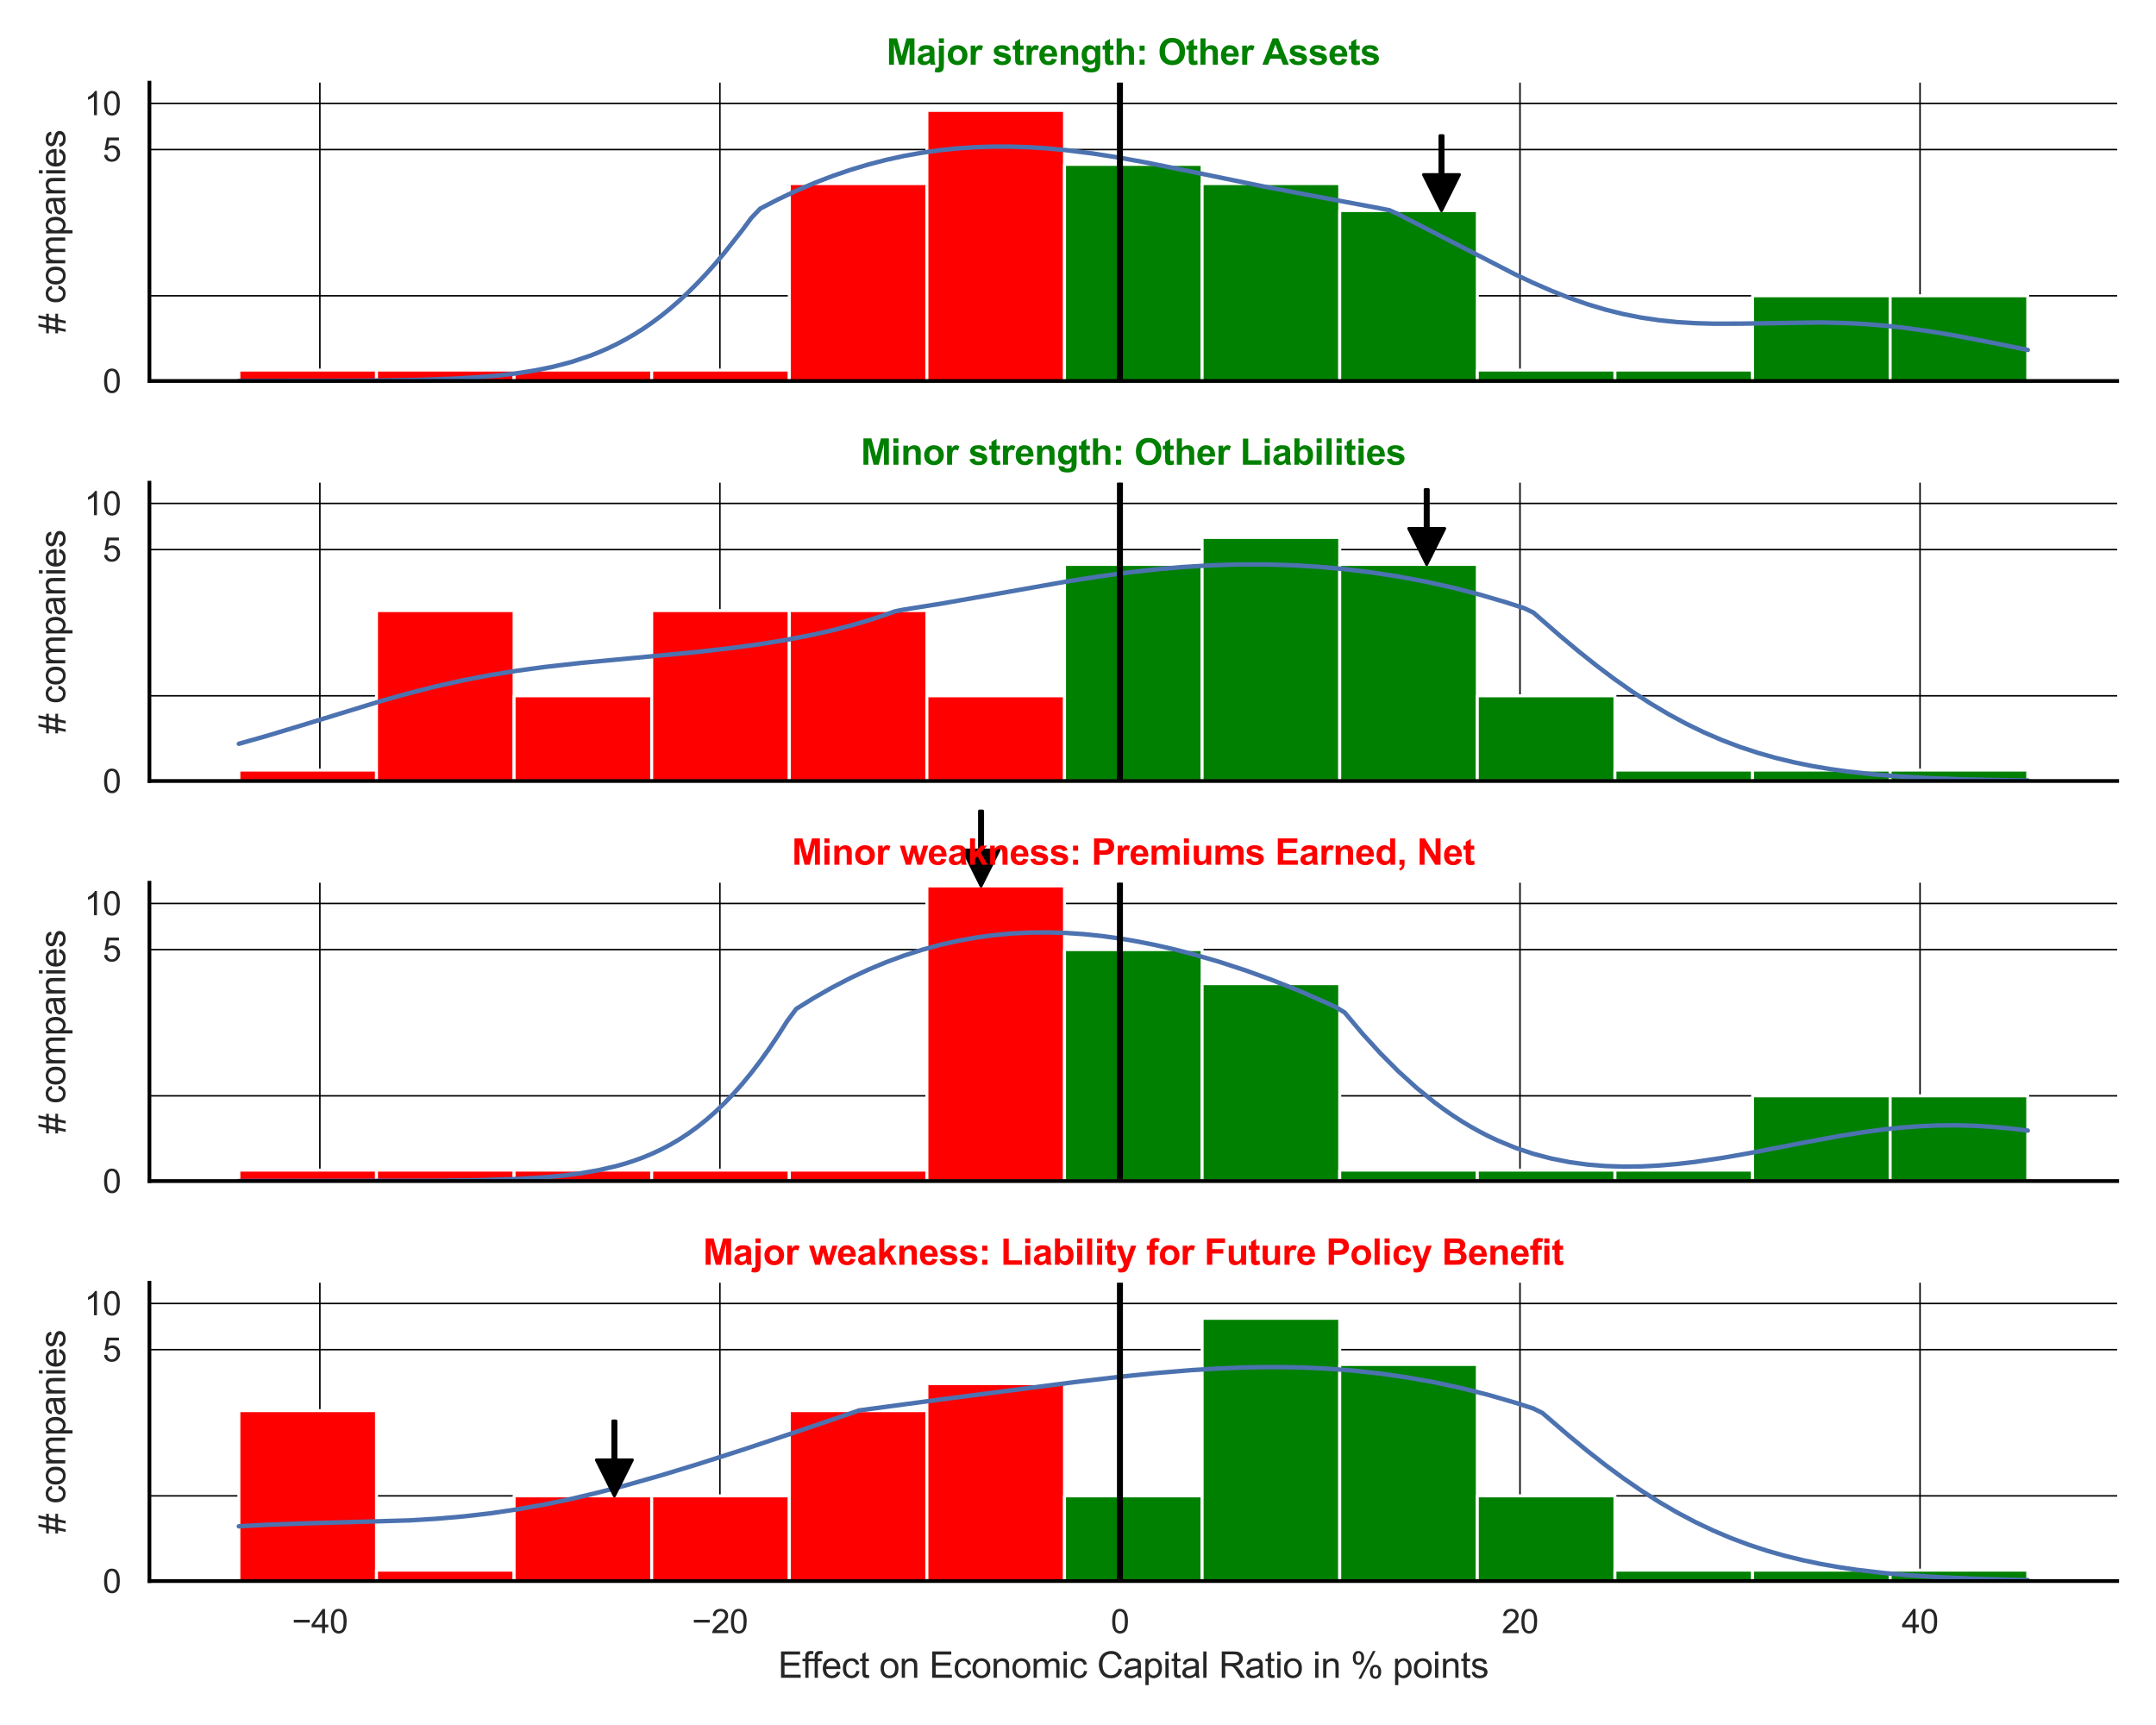 <?xml version="1.0" encoding="utf-8" standalone="no"?>
<!DOCTYPE svg PUBLIC "-//W3C//DTD SVG 1.1//EN"
  "http://www.w3.org/Graphics/SVG/1.1/DTD/svg11.dtd">
<svg xmlns:xlink="http://www.w3.org/1999/xlink" width="720pt" height="576pt" viewBox="0 0 720 576" xmlns="http://www.w3.org/2000/svg" version="1.1">
 <defs>
  <style type="text/css">*{stroke-linejoin: round; stroke-linecap: butt}</style>
 </defs>
 <g id="figure_1">
  <g id="patch_1">
   <path d="M 0 576 
L 720 576 
L 720 0 
L 0 0 
z
" style="fill: #ffffff"/>
  </g>
  <g id="axes_1">
   <g id="patch_2">
    <path d="M 49.905 127.218 
L 707.04 127.218 
L 707.04 27.6 
L 49.905 27.6 
z
" style="fill: #ffffff"/>
   </g>
   <g id="matplotlib.axis_1">
    <g id="xtick_1">
     <g id="line2d_1">
      <path d="M 106.822 127.218 
L 106.822 27.6 
" clip-path="url(#pa2cb6cbde4)" style="fill: none; stroke: #000000; stroke-width: 0.5; stroke-linecap: round"/>
     </g>
    </g>
    <g id="xtick_2">
     <g id="line2d_2">
      <path d="M 240.415 127.218 
L 240.415 27.6 
" clip-path="url(#pa2cb6cbde4)" style="fill: none; stroke: #000000; stroke-width: 0.5; stroke-linecap: round"/>
     </g>
    </g>
    <g id="xtick_3">
     <g id="line2d_3">
      <path d="M 374.009 127.218 
L 374.009 27.6 
" clip-path="url(#pa2cb6cbde4)" style="fill: none; stroke: #000000; stroke-width: 0.5; stroke-linecap: round"/>
     </g>
    </g>
    <g id="xtick_4">
     <g id="line2d_4">
      <path d="M 507.602 127.218 
L 507.602 27.6 
" clip-path="url(#pa2cb6cbde4)" style="fill: none; stroke: #000000; stroke-width: 0.5; stroke-linecap: round"/>
     </g>
    </g>
    <g id="xtick_5">
     <g id="line2d_5">
      <path d="M 641.196 127.218 
L 641.196 27.6 
" clip-path="url(#pa2cb6cbde4)" style="fill: none; stroke: #000000; stroke-width: 0.5; stroke-linecap: round"/>
     </g>
    </g>
   </g>
   <g id="matplotlib.axis_2">
    <g id="ytick_1">
     <g id="line2d_6">
      <path d="M 49.905 127.218 
L 707.04 127.218 
" clip-path="url(#pa2cb6cbde4)" style="fill: none; stroke: #000000; stroke-width: 0.5; stroke-linecap: round"/>
     </g>
     <g id="text_1">
      <!-- 0 -->
      <g style="fill: #262626" transform="translate(34.288 131.155) scale(0.11 -0.11)">
       <defs>
        <path id="ArialMT-30" d="M 266 2259 
Q 266 3072 433 3567 
Q 600 4063 929 4331 
Q 1259 4600 1759 4600 
Q 2128 4600 2406 4451 
Q 2684 4303 2865 4023 
Q 3047 3744 3150 3342 
Q 3253 2941 3253 2259 
Q 3253 1453 3087 958 
Q 2922 463 2592 192 
Q 2263 -78 1759 -78 
Q 1097 -78 719 397 
Q 266 969 266 2259 
z
M 844 2259 
Q 844 1131 1108 757 
Q 1372 384 1759 384 
Q 2147 384 2411 759 
Q 2675 1134 2675 2259 
Q 2675 3391 2411 3762 
Q 2147 4134 1753 4134 
Q 1366 4134 1134 3806 
Q 844 3388 844 2259 
z
" transform="scale(0.016)"/>
       </defs>
       <use xlink:href="#ArialMT-30"/>
      </g>
     </g>
    </g>
    <g id="ytick_2">
     <g id="line2d_7">
      <path d="M 49.905 49.937 
L 707.04 49.937 
" clip-path="url(#pa2cb6cbde4)" style="fill: none; stroke: #000000; stroke-width: 0.5; stroke-linecap: round"/>
     </g>
     <g id="text_2">
      <!-- 5 -->
      <g style="fill: #262626" transform="translate(34.288 53.873) scale(0.11 -0.11)">
       <defs>
        <path id="ArialMT-35" d="M 266 1200 
L 856 1250 
Q 922 819 1161 601 
Q 1400 384 1738 384 
Q 2144 384 2425 690 
Q 2706 997 2706 1503 
Q 2706 1984 2436 2262 
Q 2166 2541 1728 2541 
Q 1456 2541 1237 2417 
Q 1019 2294 894 2097 
L 366 2166 
L 809 4519 
L 3088 4519 
L 3088 3981 
L 1259 3981 
L 1013 2750 
Q 1425 3038 1878 3038 
Q 2478 3038 2890 2622 
Q 3303 2206 3303 1553 
Q 3303 931 2941 478 
Q 2500 -78 1738 -78 
Q 1113 -78 717 272 
Q 322 622 266 1200 
z
" transform="scale(0.016)"/>
       </defs>
       <use xlink:href="#ArialMT-35"/>
      </g>
     </g>
    </g>
    <g id="ytick_3">
     <g id="line2d_8">
      <path d="M 49.905 34.52 
L 707.04 34.52 
" clip-path="url(#pa2cb6cbde4)" style="fill: none; stroke: #000000; stroke-width: 0.5; stroke-linecap: round"/>
     </g>
     <g id="text_3">
      <!-- 10 -->
      <g style="fill: #262626" transform="translate(28.171 38.457) scale(0.11 -0.11)">
       <defs>
        <path id="ArialMT-31" d="M 2384 0 
L 1822 0 
L 1822 3584 
Q 1619 3391 1289 3197 
Q 959 3003 697 2906 
L 697 3450 
Q 1169 3672 1522 3987 
Q 1875 4303 2022 4600 
L 2384 4600 
L 2384 0 
z
" transform="scale(0.016)"/>
       </defs>
       <use xlink:href="#ArialMT-31"/>
       <use xlink:href="#ArialMT-30" x="55.615"/>
      </g>
     </g>
    </g>
    <g id="ytick_4">
     <g id="line2d_9">
      <path d="M 49.905 98.767 
L 707.04 98.767 
" clip-path="url(#pa2cb6cbde4)" style="fill: none; stroke: #000000; stroke-width: 0.5; stroke-linecap: round"/>
     </g>
    </g>
    <g id="text_4">
     <!-- # companies -->
     <g style="fill: #262626" transform="translate(21.786 111.426) rotate(-90) scale(0.12 -0.12)">
      <defs>
       <path id="ArialMT-23" d="M 322 -78 
L 594 1253 
L 66 1253 
L 66 1719 
L 688 1719 
L 919 2853 
L 66 2853 
L 66 3319 
L 1013 3319 
L 1284 4659 
L 1753 4659 
L 1481 3319 
L 2466 3319 
L 2738 4659 
L 3209 4659 
L 2938 3319 
L 3478 3319 
L 3478 2853 
L 2844 2853 
L 2609 1719 
L 3478 1719 
L 3478 1253 
L 2516 1253 
L 2244 -78 
L 1775 -78 
L 2044 1253 
L 1063 1253 
L 791 -78 
L 322 -78 
z
M 1156 1719 
L 2138 1719 
L 2372 2853 
L 1388 2853 
L 1156 1719 
z
" transform="scale(0.016)"/>
       <path id="ArialMT-20" transform="scale(0.016)"/>
       <path id="ArialMT-63" d="M 2588 1216 
L 3141 1144 
Q 3050 572 2676 248 
Q 2303 -75 1759 -75 
Q 1078 -75 664 370 
Q 250 816 250 1647 
Q 250 2184 428 2587 
Q 606 2991 970 3192 
Q 1334 3394 1763 3394 
Q 2303 3394 2647 3120 
Q 2991 2847 3088 2344 
L 2541 2259 
Q 2463 2594 2264 2762 
Q 2066 2931 1784 2931 
Q 1359 2931 1093 2626 
Q 828 2322 828 1663 
Q 828 994 1084 691 
Q 1341 388 1753 388 
Q 2084 388 2306 591 
Q 2528 794 2588 1216 
z
" transform="scale(0.016)"/>
       <path id="ArialMT-6f" d="M 213 1659 
Q 213 2581 725 3025 
Q 1153 3394 1769 3394 
Q 2453 3394 2887 2945 
Q 3322 2497 3322 1706 
Q 3322 1066 3130 698 
Q 2938 331 2570 128 
Q 2203 -75 1769 -75 
Q 1072 -75 642 372 
Q 213 819 213 1659 
z
M 791 1659 
Q 791 1022 1069 705 
Q 1347 388 1769 388 
Q 2188 388 2466 706 
Q 2744 1025 2744 1678 
Q 2744 2294 2464 2611 
Q 2184 2928 1769 2928 
Q 1347 2928 1069 2612 
Q 791 2297 791 1659 
z
" transform="scale(0.016)"/>
       <path id="ArialMT-6d" d="M 422 0 
L 422 3319 
L 925 3319 
L 925 2853 
Q 1081 3097 1340 3245 
Q 1600 3394 1931 3394 
Q 2300 3394 2536 3241 
Q 2772 3088 2869 2813 
Q 3263 3394 3894 3394 
Q 4388 3394 4653 3120 
Q 4919 2847 4919 2278 
L 4919 0 
L 4359 0 
L 4359 2091 
Q 4359 2428 4304 2576 
Q 4250 2725 4106 2815 
Q 3963 2906 3769 2906 
Q 3419 2906 3187 2673 
Q 2956 2441 2956 1928 
L 2956 0 
L 2394 0 
L 2394 2156 
Q 2394 2531 2256 2718 
Q 2119 2906 1806 2906 
Q 1569 2906 1367 2781 
Q 1166 2656 1075 2415 
Q 984 2175 984 1722 
L 984 0 
L 422 0 
z
" transform="scale(0.016)"/>
       <path id="ArialMT-70" d="M 422 -1272 
L 422 3319 
L 934 3319 
L 934 2888 
Q 1116 3141 1344 3267 
Q 1572 3394 1897 3394 
Q 2322 3394 2647 3175 
Q 2972 2956 3137 2557 
Q 3303 2159 3303 1684 
Q 3303 1175 3120 767 
Q 2938 359 2589 142 
Q 2241 -75 1856 -75 
Q 1575 -75 1351 44 
Q 1128 163 984 344 
L 984 -1272 
L 422 -1272 
z
M 931 1641 
Q 931 1000 1190 694 
Q 1450 388 1819 388 
Q 2194 388 2461 705 
Q 2728 1022 2728 1688 
Q 2728 2322 2467 2637 
Q 2206 2953 1844 2953 
Q 1484 2953 1207 2617 
Q 931 2281 931 1641 
z
" transform="scale(0.016)"/>
       <path id="ArialMT-61" d="M 2588 409 
Q 2275 144 1986 34 
Q 1697 -75 1366 -75 
Q 819 -75 525 192 
Q 231 459 231 875 
Q 231 1119 342 1320 
Q 453 1522 633 1644 
Q 813 1766 1038 1828 
Q 1203 1872 1538 1913 
Q 2219 1994 2541 2106 
Q 2544 2222 2544 2253 
Q 2544 2597 2384 2738 
Q 2169 2928 1744 2928 
Q 1347 2928 1158 2789 
Q 969 2650 878 2297 
L 328 2372 
Q 403 2725 575 2942 
Q 747 3159 1072 3276 
Q 1397 3394 1825 3394 
Q 2250 3394 2515 3294 
Q 2781 3194 2906 3042 
Q 3031 2891 3081 2659 
Q 3109 2516 3109 2141 
L 3109 1391 
Q 3109 606 3145 398 
Q 3181 191 3288 0 
L 2700 0 
Q 2613 175 2588 409 
z
M 2541 1666 
Q 2234 1541 1622 1453 
Q 1275 1403 1131 1340 
Q 988 1278 909 1158 
Q 831 1038 831 891 
Q 831 666 1001 516 
Q 1172 366 1500 366 
Q 1825 366 2078 508 
Q 2331 650 2450 897 
Q 2541 1088 2541 1459 
L 2541 1666 
z
" transform="scale(0.016)"/>
       <path id="ArialMT-6e" d="M 422 0 
L 422 3319 
L 928 3319 
L 928 2847 
Q 1294 3394 1984 3394 
Q 2284 3394 2536 3286 
Q 2788 3178 2913 3003 
Q 3038 2828 3088 2588 
Q 3119 2431 3119 2041 
L 3119 0 
L 2556 0 
L 2556 2019 
Q 2556 2363 2490 2533 
Q 2425 2703 2258 2804 
Q 2091 2906 1866 2906 
Q 1506 2906 1245 2678 
Q 984 2450 984 1813 
L 984 0 
L 422 0 
z
" transform="scale(0.016)"/>
       <path id="ArialMT-69" d="M 425 3934 
L 425 4581 
L 988 4581 
L 988 3934 
L 425 3934 
z
M 425 0 
L 425 3319 
L 988 3319 
L 988 0 
L 425 0 
z
" transform="scale(0.016)"/>
       <path id="ArialMT-65" d="M 2694 1069 
L 3275 997 
Q 3138 488 2766 206 
Q 2394 -75 1816 -75 
Q 1088 -75 661 373 
Q 234 822 234 1631 
Q 234 2469 665 2931 
Q 1097 3394 1784 3394 
Q 2450 3394 2872 2941 
Q 3294 2488 3294 1666 
Q 3294 1616 3291 1516 
L 816 1516 
Q 847 969 1125 678 
Q 1403 388 1819 388 
Q 2128 388 2347 550 
Q 2566 713 2694 1069 
z
M 847 1978 
L 2700 1978 
Q 2663 2397 2488 2606 
Q 2219 2931 1791 2931 
Q 1403 2931 1139 2672 
Q 875 2413 847 1978 
z
" transform="scale(0.016)"/>
       <path id="ArialMT-73" d="M 197 991 
L 753 1078 
Q 800 744 1014 566 
Q 1228 388 1613 388 
Q 2000 388 2187 545 
Q 2375 703 2375 916 
Q 2375 1106 2209 1216 
Q 2094 1291 1634 1406 
Q 1016 1563 777 1677 
Q 538 1791 414 1992 
Q 291 2194 291 2438 
Q 291 2659 392 2848 
Q 494 3038 669 3163 
Q 800 3259 1026 3326 
Q 1253 3394 1513 3394 
Q 1903 3394 2198 3281 
Q 2494 3169 2634 2976 
Q 2775 2784 2828 2463 
L 2278 2388 
Q 2241 2644 2061 2787 
Q 1881 2931 1553 2931 
Q 1166 2931 1000 2803 
Q 834 2675 834 2503 
Q 834 2394 903 2306 
Q 972 2216 1119 2156 
Q 1203 2125 1616 2013 
Q 2213 1853 2448 1751 
Q 2684 1650 2818 1456 
Q 2953 1263 2953 975 
Q 2953 694 2789 445 
Q 2625 197 2315 61 
Q 2006 -75 1616 -75 
Q 969 -75 630 194 
Q 291 463 197 991 
z
" transform="scale(0.016)"/>
      </defs>
      <use xlink:href="#ArialMT-23"/>
      <use xlink:href="#ArialMT-20" x="55.615"/>
      <use xlink:href="#ArialMT-63" x="83.398"/>
      <use xlink:href="#ArialMT-6f" x="133.398"/>
      <use xlink:href="#ArialMT-6d" x="189.014"/>
      <use xlink:href="#ArialMT-70" x="272.314"/>
      <use xlink:href="#ArialMT-61" x="327.93"/>
      <use xlink:href="#ArialMT-6e" x="383.545"/>
      <use xlink:href="#ArialMT-69" x="439.16"/>
      <use xlink:href="#ArialMT-65" x="461.377"/>
      <use xlink:href="#ArialMT-73" x="516.992"/>
     </g>
    </g>
   </g>
   <g id="patch_3">
    <path d="M 79.775 127.218 
L 125.728 127.218 
L 125.728 123.569 
L 79.775 123.569 
z
" clip-path="url(#pa2cb6cbde4)" style="fill: #ff0000; stroke: #ffffff; stroke-linejoin: miter"/>
   </g>
   <g id="patch_4">
    <path d="M 125.728 127.218 
L 171.682 127.218 
L 171.682 123.569 
L 125.728 123.569 
z
" clip-path="url(#pa2cb6cbde4)" style="fill: #ff0000; stroke: #ffffff; stroke-linejoin: miter"/>
   </g>
   <g id="patch_5">
    <path d="M 171.682 127.218 
L 217.635 127.218 
L 217.635 123.569 
L 171.682 123.569 
z
" clip-path="url(#pa2cb6cbde4)" style="fill: #ff0000; stroke: #ffffff; stroke-linejoin: miter"/>
   </g>
   <g id="patch_6">
    <path d="M 217.635 127.218 
L 263.589 127.218 
L 263.589 123.569 
L 217.635 123.569 
z
" clip-path="url(#pa2cb6cbde4)" style="fill: #ff0000; stroke: #ffffff; stroke-linejoin: miter"/>
   </g>
   <g id="patch_7">
    <path d="M 263.589 127.218 
L 309.542 127.218 
L 309.542 61.298 
L 263.589 61.298 
z
" clip-path="url(#pa2cb6cbde4)" style="fill: #ff0000; stroke: #ffffff; stroke-linejoin: miter"/>
   </g>
   <g id="patch_8">
    <path d="M 309.542 127.218 
L 355.496 127.218 
L 355.496 36.864 
L 309.542 36.864 
z
" clip-path="url(#pa2cb6cbde4)" style="fill: #ff0000; stroke: #ffffff; stroke-linejoin: miter"/>
   </g>
   <g id="patch_9">
    <path d="M 355.496 127.218 
L 401.449 127.218 
L 401.449 54.9 
L 355.496 54.9 
z
" clip-path="url(#pa2cb6cbde4)" style="fill: #008000; stroke: #ffffff; stroke-linejoin: miter"/>
   </g>
   <g id="patch_10">
    <path d="M 401.449 127.218 
L 447.403 127.218 
L 447.403 61.298 
L 401.449 61.298 
z
" clip-path="url(#pa2cb6cbde4)" style="fill: #008000; stroke: #ffffff; stroke-linejoin: miter"/>
   </g>
   <g id="patch_11">
    <path d="M 447.403 127.218 
L 493.356 127.218 
L 493.356 70.316 
L 447.403 70.316 
z
" clip-path="url(#pa2cb6cbde4)" style="fill: #008000; stroke: #ffffff; stroke-linejoin: miter"/>
   </g>
   <g id="patch_12">
    <path d="M 493.356 127.218 
L 539.31 127.218 
L 539.31 123.569 
L 493.356 123.569 
z
" clip-path="url(#pa2cb6cbde4)" style="fill: #008000; stroke: #ffffff; stroke-linejoin: miter"/>
   </g>
   <g id="patch_13">
    <path d="M 539.31 127.218 
L 585.263 127.218 
L 585.263 123.569 
L 539.31 123.569 
z
" clip-path="url(#pa2cb6cbde4)" style="fill: #008000; stroke: #ffffff; stroke-linejoin: miter"/>
   </g>
   <g id="patch_14">
    <path d="M 585.263 127.218 
L 631.217 127.218 
L 631.217 98.767 
L 585.263 98.767 
z
" clip-path="url(#pa2cb6cbde4)" style="fill: #008000; stroke: #ffffff; stroke-linejoin: miter"/>
   </g>
   <g id="patch_15">
    <path d="M 631.217 127.218 
L 677.17 127.218 
L 677.17 98.767 
L 631.217 98.767 
z
" clip-path="url(#pa2cb6cbde4)" style="fill: #008000; stroke: #ffffff; stroke-linejoin: miter"/>
   </g>
   <g id="line2d_10">
    <path d="M 79.775 127.214 
L 121.803 127.11 
L 139.815 126.849 
L 151.822 126.431 
L 160.828 125.878 
L 166.832 125.34 
L 172.836 124.619 
L 178.84 123.668 
L 184.844 122.434 
L 190.848 120.854 
L 196.852 118.863 
L 199.854 117.691 
L 202.856 116.39 
L 205.858 114.951 
L 208.86 113.365 
L 211.862 111.625 
L 214.864 109.723 
L 217.866 107.651 
L 220.868 105.404 
L 223.87 102.976 
L 226.872 100.363 
L 229.874 97.562 
L 232.876 94.571 
L 235.878 91.392 
L 238.88 88.025 
L 241.882 84.475 
L 247.886 76.85 
L 250.888 72.794 
L 253.89 69.651 
L 259.894 66.543 
L 265.898 63.703 
L 271.902 61.126 
L 277.906 58.81 
L 283.91 56.75 
L 289.914 54.943 
L 295.918 53.385 
L 301.922 52.071 
L 307.926 50.995 
L 313.93 50.151 
L 319.934 49.535 
L 325.938 49.138 
L 331.942 48.952 
L 337.946 48.97 
L 343.95 49.18 
L 349.954 49.572 
L 355.958 50.133 
L 364.964 51.258 
L 373.97 52.672 
L 382.975 54.309 
L 397.985 57.338 
L 422.001 62.266 
L 440.013 65.678 
L 461.027 69.605 
L 464.029 70.201 
L 467.031 71.575 
L 506.057 91.656 
L 512.061 94.466 
L 518.065 97.082 
L 524.069 99.459 
L 530.073 101.564 
L 536.077 103.372 
L 542.081 104.867 
L 548.085 106.052 
L 554.089 106.936 
L 560.093 107.544 
L 566.097 107.911 
L 572.101 108.079 
L 581.107 108.064 
L 608.125 107.668 
L 617.13 107.894 
L 623.134 108.224 
L 629.138 108.709 
L 635.142 109.349 
L 644.148 110.583 
L 653.154 112.096 
L 665.162 114.406 
L 677.17 116.853 
L 677.17 116.853 
" clip-path="url(#pa2cb6cbde4)" style="fill: none; stroke: #4c72b0; stroke-width: 1.5; stroke-linecap: round"/>
   </g>
   <g id="line2d_11">
    <path d="M 374.009 127.218 
L 374.009 27.6 
" clip-path="url(#pa2cb6cbde4)" style="fill: none; stroke: #000000; stroke-width: 2; stroke-linecap: round"/>
   </g>
   <g id="patch_16">
    <path d="M 49.905 127.218 
L 49.905 27.6 
" style="fill: none; stroke: #000000; stroke-width: 1.25; stroke-linejoin: miter; stroke-linecap: square"/>
   </g>
   <g id="patch_17">
    <path d="M 49.905 127.218 
L 707.04 127.218 
" style="fill: none; stroke: #000000; stroke-width: 1.25; stroke-linejoin: miter; stroke-linecap: square"/>
   </g>
   <g id="patch_18">
    <path d="M 481.887 45.316 
Q 481.887 51.815 481.887 58.313 
L 487.387 58.313 
Q 484.387 64.315 481.387 70.316 
Q 478.387 64.315 475.387 58.313 
L 480.887 58.313 
Q 480.887 51.815 480.887 45.316 
L 481.887 45.316 
z
" style="stroke: #000000; stroke-linecap: round"/>
   </g>
   <g id="text_5">
    <!-- Major strength: Other Assets -->
    <g style="fill: #008000" transform="translate(296.021 21.6) scale(0.12 -0.12)">
     <defs>
      <path id="Arial-BoldMT-4d" d="M 453 0 
L 453 4581 
L 1838 4581 
L 2669 1456 
L 3491 4581 
L 4878 4581 
L 4878 0 
L 4019 0 
L 4019 3606 
L 3109 0 
L 2219 0 
L 1313 3606 
L 1313 0 
L 453 0 
z
" transform="scale(0.016)"/>
      <path id="Arial-BoldMT-61" d="M 1116 2306 
L 319 2450 
Q 453 2931 781 3162 
Q 1109 3394 1756 3394 
Q 2344 3394 2631 3255 
Q 2919 3116 3036 2902 
Q 3153 2688 3153 2116 
L 3144 1091 
Q 3144 653 3186 445 
Q 3228 238 3344 0 
L 2475 0 
Q 2441 88 2391 259 
Q 2369 338 2359 363 
Q 2134 144 1878 34 
Q 1622 -75 1331 -75 
Q 819 -75 523 203 
Q 228 481 228 906 
Q 228 1188 362 1408 
Q 497 1628 739 1745 
Q 981 1863 1438 1950 
Q 2053 2066 2291 2166 
L 2291 2253 
Q 2291 2506 2166 2614 
Q 2041 2722 1694 2722 
Q 1459 2722 1328 2630 
Q 1197 2538 1116 2306 
z
M 2291 1594 
Q 2122 1538 1756 1459 
Q 1391 1381 1278 1306 
Q 1106 1184 1106 997 
Q 1106 813 1243 678 
Q 1381 544 1594 544 
Q 1831 544 2047 700 
Q 2206 819 2256 991 
Q 2291 1103 2291 1419 
L 2291 1594 
z
" transform="scale(0.016)"/>
      <path id="Arial-BoldMT-6a" d="M 441 3769 
L 441 4581 
L 1319 4581 
L 1319 3769 
L 441 3769 
z
M 1319 3319 
L 1319 103 
Q 1319 -531 1236 -792 
Q 1153 -1053 917 -1200 
Q 681 -1347 316 -1347 
Q 184 -1347 32 -1323 
Q -119 -1300 -294 -1253 
L -141 -503 
Q -78 -516 -23 -523 
Q 31 -531 78 -531 
Q 213 -531 298 -473 
Q 384 -416 412 -334 
Q 441 -253 441 153 
L 441 3319 
L 1319 3319 
z
" transform="scale(0.016)"/>
      <path id="Arial-BoldMT-6f" d="M 256 1706 
Q 256 2144 472 2553 
Q 688 2963 1083 3178 
Q 1478 3394 1966 3394 
Q 2719 3394 3200 2905 
Q 3681 2416 3681 1669 
Q 3681 916 3195 420 
Q 2709 -75 1972 -75 
Q 1516 -75 1102 131 
Q 688 338 472 736 
Q 256 1134 256 1706 
z
M 1156 1659 
Q 1156 1166 1390 903 
Q 1625 641 1969 641 
Q 2313 641 2545 903 
Q 2778 1166 2778 1666 
Q 2778 2153 2545 2415 
Q 2313 2678 1969 2678 
Q 1625 2678 1390 2415 
Q 1156 2153 1156 1659 
z
" transform="scale(0.016)"/>
      <path id="Arial-BoldMT-72" d="M 1300 0 
L 422 0 
L 422 3319 
L 1238 3319 
L 1238 2847 
Q 1447 3181 1614 3287 
Q 1781 3394 1994 3394 
Q 2294 3394 2572 3228 
L 2300 2463 
Q 2078 2606 1888 2606 
Q 1703 2606 1575 2504 
Q 1447 2403 1373 2137 
Q 1300 1872 1300 1025 
L 1300 0 
z
" transform="scale(0.016)"/>
      <path id="Arial-BoldMT-20" transform="scale(0.016)"/>
      <path id="Arial-BoldMT-73" d="M 150 947 
L 1031 1081 
Q 1088 825 1259 692 
Q 1431 559 1741 559 
Q 2081 559 2253 684 
Q 2369 772 2369 919 
Q 2369 1019 2306 1084 
Q 2241 1147 2013 1200 
Q 950 1434 666 1628 
Q 272 1897 272 2375 
Q 272 2806 612 3100 
Q 953 3394 1669 3394 
Q 2350 3394 2681 3172 
Q 3013 2950 3138 2516 
L 2309 2363 
Q 2256 2556 2107 2659 
Q 1959 2763 1684 2763 
Q 1338 2763 1188 2666 
Q 1088 2597 1088 2488 
Q 1088 2394 1175 2328 
Q 1294 2241 1995 2081 
Q 2697 1922 2975 1691 
Q 3250 1456 3250 1038 
Q 3250 581 2869 253 
Q 2488 -75 1741 -75 
Q 1063 -75 667 200 
Q 272 475 150 947 
z
" transform="scale(0.016)"/>
      <path id="Arial-BoldMT-74" d="M 1981 3319 
L 1981 2619 
L 1381 2619 
L 1381 1281 
Q 1381 875 1398 808 
Q 1416 741 1477 697 
Q 1538 653 1625 653 
Q 1747 653 1978 738 
L 2053 56 
Q 1747 -75 1359 -75 
Q 1122 -75 931 4 
Q 741 84 652 211 
Q 563 338 528 553 
Q 500 706 500 1172 
L 500 2619 
L 97 2619 
L 97 3319 
L 500 3319 
L 500 3978 
L 1381 4491 
L 1381 3319 
L 1981 3319 
z
" transform="scale(0.016)"/>
      <path id="Arial-BoldMT-65" d="M 2381 1056 
L 3256 909 
Q 3088 428 2723 176 
Q 2359 -75 1813 -75 
Q 947 -75 531 491 
Q 203 944 203 1634 
Q 203 2459 634 2926 
Q 1066 3394 1725 3394 
Q 2466 3394 2894 2905 
Q 3322 2416 3303 1406 
L 1103 1406 
Q 1113 1016 1316 798 
Q 1519 581 1822 581 
Q 2028 581 2168 693 
Q 2309 806 2381 1056 
z
M 2431 1944 
Q 2422 2325 2234 2523 
Q 2047 2722 1778 2722 
Q 1491 2722 1303 2513 
Q 1116 2303 1119 1944 
L 2431 1944 
z
" transform="scale(0.016)"/>
      <path id="Arial-BoldMT-6e" d="M 3478 0 
L 2600 0 
L 2600 1694 
Q 2600 2231 2544 2389 
Q 2488 2547 2361 2634 
Q 2234 2722 2056 2722 
Q 1828 2722 1647 2597 
Q 1466 2472 1398 2265 
Q 1331 2059 1331 1503 
L 1331 0 
L 453 0 
L 453 3319 
L 1269 3319 
L 1269 2831 
Q 1703 3394 2363 3394 
Q 2653 3394 2893 3289 
Q 3134 3184 3257 3021 
Q 3381 2859 3429 2653 
Q 3478 2447 3478 2063 
L 3478 0 
z
" transform="scale(0.016)"/>
      <path id="Arial-BoldMT-67" d="M 378 -219 
L 1381 -341 
Q 1406 -516 1497 -581 
Q 1622 -675 1891 -675 
Q 2234 -675 2406 -572 
Q 2522 -503 2581 -350 
Q 2622 -241 2622 53 
L 2622 538 
Q 2228 0 1628 0 
Q 959 0 569 566 
Q 263 1013 263 1678 
Q 263 2513 664 2953 
Q 1066 3394 1663 3394 
Q 2278 3394 2678 2853 
L 2678 3319 
L 3500 3319 
L 3500 341 
Q 3500 -247 3403 -537 
Q 3306 -828 3131 -993 
Q 2956 -1159 2664 -1253 
Q 2372 -1347 1925 -1347 
Q 1081 -1347 728 -1058 
Q 375 -769 375 -325 
Q 375 -281 378 -219 
z
M 1163 1728 
Q 1163 1200 1367 954 
Q 1572 709 1872 709 
Q 2194 709 2416 961 
Q 2638 1213 2638 1706 
Q 2638 2222 2425 2472 
Q 2213 2722 1888 2722 
Q 1572 2722 1367 2476 
Q 1163 2231 1163 1728 
z
" transform="scale(0.016)"/>
      <path id="Arial-BoldMT-68" d="M 1334 4581 
L 1334 2897 
Q 1759 3394 2350 3394 
Q 2653 3394 2897 3281 
Q 3141 3169 3264 2994 
Q 3388 2819 3433 2606 
Q 3478 2394 3478 1947 
L 3478 0 
L 2600 0 
L 2600 1753 
Q 2600 2275 2550 2415 
Q 2500 2556 2373 2639 
Q 2247 2722 2056 2722 
Q 1838 2722 1666 2615 
Q 1494 2509 1414 2295 
Q 1334 2081 1334 1663 
L 1334 0 
L 456 0 
L 456 4581 
L 1334 4581 
z
" transform="scale(0.016)"/>
      <path id="Arial-BoldMT-3a" d="M 628 2441 
L 628 3319 
L 1506 3319 
L 1506 2441 
L 628 2441 
z
M 628 0 
L 628 878 
L 1506 878 
L 1506 0 
L 628 0 
z
" transform="scale(0.016)"/>
      <path id="Arial-BoldMT-4f" d="M 278 2263 
Q 278 2963 488 3438 
Q 644 3788 914 4066 
Q 1184 4344 1506 4478 
Q 1934 4659 2494 4659 
Q 3506 4659 4114 4031 
Q 4722 3403 4722 2284 
Q 4722 1175 4119 548 
Q 3516 -78 2506 -78 
Q 1484 -78 881 545 
Q 278 1169 278 2263 
z
M 1231 2294 
Q 1231 1516 1590 1114 
Q 1950 713 2503 713 
Q 3056 713 3411 1111 
Q 3766 1509 3766 2306 
Q 3766 3094 3420 3481 
Q 3075 3869 2503 3869 
Q 1931 3869 1581 3476 
Q 1231 3084 1231 2294 
z
" transform="scale(0.016)"/>
      <path id="Arial-BoldMT-41" d="M 4597 0 
L 3591 0 
L 3191 1041 
L 1359 1041 
L 981 0 
L 0 0 
L 1784 4581 
L 2763 4581 
L 4597 0 
z
M 2894 1813 
L 2263 3513 
L 1644 1813 
L 2894 1813 
z
" transform="scale(0.016)"/>
     </defs>
     <use xlink:href="#Arial-BoldMT-4d"/>
     <use xlink:href="#Arial-BoldMT-61" x="83.301"/>
     <use xlink:href="#Arial-BoldMT-6a" x="138.916"/>
     <use xlink:href="#Arial-BoldMT-6f" x="166.699"/>
     <use xlink:href="#Arial-BoldMT-72" x="227.783"/>
     <use xlink:href="#Arial-BoldMT-20" x="266.699"/>
     <use xlink:href="#Arial-BoldMT-73" x="294.482"/>
     <use xlink:href="#Arial-BoldMT-74" x="350.098"/>
     <use xlink:href="#Arial-BoldMT-72" x="383.398"/>
     <use xlink:href="#Arial-BoldMT-65" x="422.314"/>
     <use xlink:href="#Arial-BoldMT-6e" x="477.93"/>
     <use xlink:href="#Arial-BoldMT-67" x="539.014"/>
     <use xlink:href="#Arial-BoldMT-74" x="600.098"/>
     <use xlink:href="#Arial-BoldMT-68" x="633.398"/>
     <use xlink:href="#Arial-BoldMT-3a" x="694.482"/>
     <use xlink:href="#Arial-BoldMT-20" x="727.783"/>
     <use xlink:href="#Arial-BoldMT-4f" x="755.566"/>
     <use xlink:href="#Arial-BoldMT-74" x="833.35"/>
     <use xlink:href="#Arial-BoldMT-68" x="866.65"/>
     <use xlink:href="#Arial-BoldMT-65" x="927.734"/>
     <use xlink:href="#Arial-BoldMT-72" x="983.35"/>
     <use xlink:href="#Arial-BoldMT-20" x="1022.266"/>
     <use xlink:href="#Arial-BoldMT-41" x="1046.299"/>
     <use xlink:href="#Arial-BoldMT-73" x="1118.516"/>
     <use xlink:href="#Arial-BoldMT-73" x="1174.131"/>
     <use xlink:href="#Arial-BoldMT-65" x="1229.746"/>
     <use xlink:href="#Arial-BoldMT-74" x="1285.361"/>
     <use xlink:href="#Arial-BoldMT-73" x="1318.662"/>
    </g>
   </g>
  </g>
  <g id="axes_2">
   <g id="patch_19">
    <path d="M 49.905 260.792 
L 707.04 260.792 
L 707.04 161.174 
L 49.905 161.174 
z
" style="fill: #ffffff"/>
   </g>
   <g id="matplotlib.axis_3">
    <g id="xtick_6">
     <g id="line2d_12">
      <path d="M 106.822 260.792 
L 106.822 161.174 
" clip-path="url(#p0e2d0559a4)" style="fill: none; stroke: #000000; stroke-width: 0.5; stroke-linecap: round"/>
     </g>
    </g>
    <g id="xtick_7">
     <g id="line2d_13">
      <path d="M 240.415 260.792 
L 240.415 161.174 
" clip-path="url(#p0e2d0559a4)" style="fill: none; stroke: #000000; stroke-width: 0.5; stroke-linecap: round"/>
     </g>
    </g>
    <g id="xtick_8">
     <g id="line2d_14">
      <path d="M 374.009 260.792 
L 374.009 161.174 
" clip-path="url(#p0e2d0559a4)" style="fill: none; stroke: #000000; stroke-width: 0.5; stroke-linecap: round"/>
     </g>
    </g>
    <g id="xtick_9">
     <g id="line2d_15">
      <path d="M 507.602 260.792 
L 507.602 161.174 
" clip-path="url(#p0e2d0559a4)" style="fill: none; stroke: #000000; stroke-width: 0.5; stroke-linecap: round"/>
     </g>
    </g>
    <g id="xtick_10">
     <g id="line2d_16">
      <path d="M 641.196 260.792 
L 641.196 161.174 
" clip-path="url(#p0e2d0559a4)" style="fill: none; stroke: #000000; stroke-width: 0.5; stroke-linecap: round"/>
     </g>
    </g>
   </g>
   <g id="matplotlib.axis_4">
    <g id="ytick_5">
     <g id="line2d_17">
      <path d="M 49.905 260.792 
L 707.04 260.792 
" clip-path="url(#p0e2d0559a4)" style="fill: none; stroke: #000000; stroke-width: 0.5; stroke-linecap: round"/>
     </g>
     <g id="text_6">
      <!-- 0 -->
      <g style="fill: #262626" transform="translate(34.288 264.729) scale(0.11 -0.11)">
       <use xlink:href="#ArialMT-30"/>
      </g>
     </g>
    </g>
    <g id="ytick_6">
     <g id="line2d_18">
      <path d="M 49.905 183.511 
L 707.04 183.511 
" clip-path="url(#p0e2d0559a4)" style="fill: none; stroke: #000000; stroke-width: 0.5; stroke-linecap: round"/>
     </g>
     <g id="text_7">
      <!-- 5 -->
      <g style="fill: #262626" transform="translate(34.288 187.448) scale(0.11 -0.11)">
       <use xlink:href="#ArialMT-35"/>
      </g>
     </g>
    </g>
    <g id="ytick_7">
     <g id="line2d_19">
      <path d="M 49.905 168.094 
L 707.04 168.094 
" clip-path="url(#p0e2d0559a4)" style="fill: none; stroke: #000000; stroke-width: 0.5; stroke-linecap: round"/>
     </g>
     <g id="text_8">
      <!-- 10 -->
      <g style="fill: #262626" transform="translate(28.171 172.031) scale(0.11 -0.11)">
       <use xlink:href="#ArialMT-31"/>
       <use xlink:href="#ArialMT-30" x="55.615"/>
      </g>
     </g>
    </g>
    <g id="ytick_8">
     <g id="line2d_20">
      <path d="M 49.905 232.341 
L 707.04 232.341 
" clip-path="url(#p0e2d0559a4)" style="fill: none; stroke: #000000; stroke-width: 0.5; stroke-linecap: round"/>
     </g>
    </g>
    <g id="text_9">
     <!-- # companies -->
     <g style="fill: #262626" transform="translate(21.786 245) rotate(-90) scale(0.12 -0.12)">
      <use xlink:href="#ArialMT-23"/>
      <use xlink:href="#ArialMT-20" x="55.615"/>
      <use xlink:href="#ArialMT-63" x="83.398"/>
      <use xlink:href="#ArialMT-6f" x="133.398"/>
      <use xlink:href="#ArialMT-6d" x="189.014"/>
      <use xlink:href="#ArialMT-70" x="272.314"/>
      <use xlink:href="#ArialMT-61" x="327.93"/>
      <use xlink:href="#ArialMT-6e" x="383.545"/>
      <use xlink:href="#ArialMT-69" x="439.16"/>
      <use xlink:href="#ArialMT-65" x="461.377"/>
      <use xlink:href="#ArialMT-73" x="516.992"/>
     </g>
    </g>
   </g>
   <g id="patch_20">
    <path d="M 79.775 260.792 
L 125.728 260.792 
L 125.728 257.143 
L 79.775 257.143 
z
" clip-path="url(#p0e2d0559a4)" style="fill: #ff0000; stroke: #ffffff; stroke-linejoin: miter"/>
   </g>
   <g id="patch_21">
    <path d="M 125.728 260.792 
L 171.682 260.792 
L 171.682 203.89 
L 125.728 203.89 
z
" clip-path="url(#p0e2d0559a4)" style="fill: #ff0000; stroke: #ffffff; stroke-linejoin: miter"/>
   </g>
   <g id="patch_22">
    <path d="M 171.682 260.792 
L 217.635 260.792 
L 217.635 232.341 
L 171.682 232.341 
z
" clip-path="url(#p0e2d0559a4)" style="fill: #ff0000; stroke: #ffffff; stroke-linejoin: miter"/>
   </g>
   <g id="patch_23">
    <path d="M 217.635 260.792 
L 263.589 260.792 
L 263.589 203.89 
L 217.635 203.89 
z
" clip-path="url(#p0e2d0559a4)" style="fill: #ff0000; stroke: #ffffff; stroke-linejoin: miter"/>
   </g>
   <g id="patch_24">
    <path d="M 263.589 260.792 
L 309.542 260.792 
L 309.542 203.89 
L 263.589 203.89 
z
" clip-path="url(#p0e2d0559a4)" style="fill: #ff0000; stroke: #ffffff; stroke-linejoin: miter"/>
   </g>
   <g id="patch_25">
    <path d="M 309.542 260.792 
L 355.496 260.792 
L 355.496 232.341 
L 309.542 232.341 
z
" clip-path="url(#p0e2d0559a4)" style="fill: #ff0000; stroke: #ffffff; stroke-linejoin: miter"/>
   </g>
   <g id="patch_26">
    <path d="M 355.496 260.792 
L 401.449 260.792 
L 401.449 188.474 
L 355.496 188.474 
z
" clip-path="url(#p0e2d0559a4)" style="fill: #008000; stroke: #ffffff; stroke-linejoin: miter"/>
   </g>
   <g id="patch_27">
    <path d="M 401.449 260.792 
L 447.403 260.792 
L 447.403 179.456 
L 401.449 179.456 
z
" clip-path="url(#p0e2d0559a4)" style="fill: #008000; stroke: #ffffff; stroke-linejoin: miter"/>
   </g>
   <g id="patch_28">
    <path d="M 447.403 260.792 
L 493.356 260.792 
L 493.356 188.474 
L 447.403 188.474 
z
" clip-path="url(#p0e2d0559a4)" style="fill: #008000; stroke: #ffffff; stroke-linejoin: miter"/>
   </g>
   <g id="patch_29">
    <path d="M 493.356 260.792 
L 539.31 260.792 
L 539.31 232.341 
L 493.356 232.341 
z
" clip-path="url(#p0e2d0559a4)" style="fill: #008000; stroke: #ffffff; stroke-linejoin: miter"/>
   </g>
   <g id="patch_30">
    <path d="M 539.31 260.792 
L 585.263 260.792 
L 585.263 257.143 
L 539.31 257.143 
z
" clip-path="url(#p0e2d0559a4)" style="fill: #008000; stroke: #ffffff; stroke-linejoin: miter"/>
   </g>
   <g id="patch_31">
    <path d="M 585.263 260.792 
L 631.217 260.792 
L 631.217 257.143 
L 585.263 257.143 
z
" clip-path="url(#p0e2d0559a4)" style="fill: #008000; stroke: #ffffff; stroke-linejoin: miter"/>
   </g>
   <g id="patch_32">
    <path d="M 631.217 260.792 
L 677.17 260.792 
L 677.17 257.143 
L 631.217 257.143 
z
" clip-path="url(#p0e2d0559a4)" style="fill: #008000; stroke: #ffffff; stroke-linejoin: miter"/>
   </g>
   <g id="line2d_21">
    <path d="M 79.775 248.354 
L 88.781 245.818 
L 100.789 242.194 
L 127.807 233.917 
L 136.813 231.407 
L 145.818 229.13 
L 154.824 227.122 
L 163.83 225.397 
L 172.836 223.94 
L 181.842 222.72 
L 193.85 221.376 
L 211.862 219.688 
L 232.876 217.687 
L 244.884 216.304 
L 253.89 215.069 
L 262.896 213.603 
L 271.902 211.846 
L 277.906 210.479 
L 283.91 208.93 
L 289.914 207.177 
L 295.918 205.201 
L 298.92 204.124 
L 301.922 203.539 
L 313.93 201.625 
L 328.94 198.995 
L 355.958 194.213 
L 367.966 192.346 
L 376.972 191.136 
L 385.977 190.125 
L 394.983 189.337 
L 403.989 188.79 
L 412.995 188.498 
L 422.001 188.47 
L 431.007 188.713 
L 440.013 189.234 
L 449.019 190.036 
L 458.025 191.127 
L 467.031 192.511 
L 476.037 194.197 
L 485.043 196.193 
L 494.049 198.508 
L 503.055 201.155 
L 509.059 203.108 
L 512.061 204.534 
L 521.067 212.386 
L 527.071 217.399 
L 533.075 222.184 
L 539.079 226.703 
L 545.083 230.927 
L 551.087 234.836 
L 557.091 238.415 
L 563.095 241.66 
L 569.099 244.57 
L 575.103 247.155 
L 581.107 249.426 
L 587.111 251.402 
L 593.115 253.103 
L 599.119 254.552 
L 605.123 255.773 
L 611.127 256.792 
L 617.13 257.634 
L 626.136 258.614 
L 635.142 259.322 
L 644.148 259.82 
L 656.156 260.251 
L 671.166 260.546 
L 677.17 260.615 
L 677.17 260.615 
" clip-path="url(#p0e2d0559a4)" style="fill: none; stroke: #4c72b0; stroke-width: 1.5; stroke-linecap: round"/>
   </g>
   <g id="line2d_22">
    <path d="M 374.009 260.792 
L 374.009 161.174 
" clip-path="url(#p0e2d0559a4)" style="fill: none; stroke: #000000; stroke-width: 2; stroke-linecap: round"/>
   </g>
   <g id="patch_33">
    <path d="M 49.905 260.792 
L 49.905 161.174 
" style="fill: none; stroke: #000000; stroke-width: 1.25; stroke-linejoin: miter; stroke-linecap: square"/>
   </g>
   <g id="patch_34">
    <path d="M 49.905 260.792 
L 707.04 260.792 
" style="fill: none; stroke: #000000; stroke-width: 1.25; stroke-linejoin: miter; stroke-linecap: square"/>
   </g>
   <g id="patch_35">
    <path d="M 476.954 163.474 
Q 476.954 169.972 476.954 176.471 
L 482.454 176.471 
Q 479.454 182.472 476.454 188.474 
Q 473.454 182.472 470.454 176.471 
L 475.954 176.471 
Q 475.954 169.972 475.954 163.474 
L 476.954 163.474 
z
" style="stroke: #000000; stroke-linecap: round"/>
   </g>
   <g id="text_10">
    <!-- Minor strength: Other Liabilities -->
    <g style="fill: #008000" transform="translate(287.474 155.174) scale(0.12 -0.12)">
     <defs>
      <path id="Arial-BoldMT-69" d="M 459 3769 
L 459 4581 
L 1338 4581 
L 1338 3769 
L 459 3769 
z
M 459 0 
L 459 3319 
L 1338 3319 
L 1338 0 
L 459 0 
z
" transform="scale(0.016)"/>
      <path id="Arial-BoldMT-4c" d="M 491 0 
L 491 4544 
L 1416 4544 
L 1416 772 
L 3716 772 
L 3716 0 
L 491 0 
z
" transform="scale(0.016)"/>
      <path id="Arial-BoldMT-62" d="M 422 0 
L 422 4581 
L 1300 4581 
L 1300 2931 
Q 1706 3394 2263 3394 
Q 2869 3394 3266 2955 
Q 3663 2516 3663 1694 
Q 3663 844 3258 384 
Q 2853 -75 2275 -75 
Q 1991 -75 1714 67 
Q 1438 209 1238 488 
L 1238 0 
L 422 0 
z
M 1294 1731 
Q 1294 1216 1456 969 
Q 1684 619 2063 619 
Q 2353 619 2558 867 
Q 2763 1116 2763 1650 
Q 2763 2219 2556 2470 
Q 2350 2722 2028 2722 
Q 1713 2722 1503 2476 
Q 1294 2231 1294 1731 
z
" transform="scale(0.016)"/>
      <path id="Arial-BoldMT-6c" d="M 459 0 
L 459 4581 
L 1338 4581 
L 1338 0 
L 459 0 
z
" transform="scale(0.016)"/>
     </defs>
     <use xlink:href="#Arial-BoldMT-4d"/>
     <use xlink:href="#Arial-BoldMT-69" x="83.301"/>
     <use xlink:href="#Arial-BoldMT-6e" x="111.084"/>
     <use xlink:href="#Arial-BoldMT-6f" x="172.168"/>
     <use xlink:href="#Arial-BoldMT-72" x="233.252"/>
     <use xlink:href="#Arial-BoldMT-20" x="272.168"/>
     <use xlink:href="#Arial-BoldMT-73" x="299.951"/>
     <use xlink:href="#Arial-BoldMT-74" x="355.566"/>
     <use xlink:href="#Arial-BoldMT-72" x="388.867"/>
     <use xlink:href="#Arial-BoldMT-65" x="427.783"/>
     <use xlink:href="#Arial-BoldMT-6e" x="483.398"/>
     <use xlink:href="#Arial-BoldMT-67" x="544.482"/>
     <use xlink:href="#Arial-BoldMT-74" x="605.566"/>
     <use xlink:href="#Arial-BoldMT-68" x="638.867"/>
     <use xlink:href="#Arial-BoldMT-3a" x="699.951"/>
     <use xlink:href="#Arial-BoldMT-20" x="733.252"/>
     <use xlink:href="#Arial-BoldMT-4f" x="761.035"/>
     <use xlink:href="#Arial-BoldMT-74" x="838.818"/>
     <use xlink:href="#Arial-BoldMT-68" x="872.119"/>
     <use xlink:href="#Arial-BoldMT-65" x="933.203"/>
     <use xlink:href="#Arial-BoldMT-72" x="988.818"/>
     <use xlink:href="#Arial-BoldMT-20" x="1027.734"/>
     <use xlink:href="#Arial-BoldMT-4c" x="1055.518"/>
     <use xlink:href="#Arial-BoldMT-69" x="1116.602"/>
     <use xlink:href="#Arial-BoldMT-61" x="1144.385"/>
     <use xlink:href="#Arial-BoldMT-62" x="1200"/>
     <use xlink:href="#Arial-BoldMT-69" x="1261.084"/>
     <use xlink:href="#Arial-BoldMT-6c" x="1288.867"/>
     <use xlink:href="#Arial-BoldMT-69" x="1316.65"/>
     <use xlink:href="#Arial-BoldMT-74" x="1344.434"/>
     <use xlink:href="#Arial-BoldMT-69" x="1377.734"/>
     <use xlink:href="#Arial-BoldMT-65" x="1405.518"/>
     <use xlink:href="#Arial-BoldMT-73" x="1461.133"/>
    </g>
   </g>
  </g>
  <g id="axes_3">
   <g id="patch_36">
    <path d="M 49.905 394.366 
L 707.04 394.366 
L 707.04 294.748 
L 49.905 294.748 
z
" style="fill: #ffffff"/>
   </g>
   <g id="matplotlib.axis_5">
    <g id="xtick_11">
     <g id="line2d_23">
      <path d="M 106.822 394.366 
L 106.822 294.748 
" clip-path="url(#p198d1b9a9a)" style="fill: none; stroke: #000000; stroke-width: 0.5; stroke-linecap: round"/>
     </g>
    </g>
    <g id="xtick_12">
     <g id="line2d_24">
      <path d="M 240.415 394.366 
L 240.415 294.748 
" clip-path="url(#p198d1b9a9a)" style="fill: none; stroke: #000000; stroke-width: 0.5; stroke-linecap: round"/>
     </g>
    </g>
    <g id="xtick_13">
     <g id="line2d_25">
      <path d="M 374.009 394.366 
L 374.009 294.748 
" clip-path="url(#p198d1b9a9a)" style="fill: none; stroke: #000000; stroke-width: 0.5; stroke-linecap: round"/>
     </g>
    </g>
    <g id="xtick_14">
     <g id="line2d_26">
      <path d="M 507.602 394.366 
L 507.602 294.748 
" clip-path="url(#p198d1b9a9a)" style="fill: none; stroke: #000000; stroke-width: 0.5; stroke-linecap: round"/>
     </g>
    </g>
    <g id="xtick_15">
     <g id="line2d_27">
      <path d="M 641.196 394.366 
L 641.196 294.748 
" clip-path="url(#p198d1b9a9a)" style="fill: none; stroke: #000000; stroke-width: 0.5; stroke-linecap: round"/>
     </g>
    </g>
   </g>
   <g id="matplotlib.axis_6">
    <g id="ytick_9">
     <g id="line2d_28">
      <path d="M 49.905 394.366 
L 707.04 394.366 
" clip-path="url(#p198d1b9a9a)" style="fill: none; stroke: #000000; stroke-width: 0.5; stroke-linecap: round"/>
     </g>
     <g id="text_11">
      <!-- 0 -->
      <g style="fill: #262626" transform="translate(34.288 398.303) scale(0.11 -0.11)">
       <use xlink:href="#ArialMT-30"/>
      </g>
     </g>
    </g>
    <g id="ytick_10">
     <g id="line2d_29">
      <path d="M 49.905 317.085 
L 707.04 317.085 
" clip-path="url(#p198d1b9a9a)" style="fill: none; stroke: #000000; stroke-width: 0.5; stroke-linecap: round"/>
     </g>
     <g id="text_12">
      <!-- 5 -->
      <g style="fill: #262626" transform="translate(34.288 321.022) scale(0.11 -0.11)">
       <use xlink:href="#ArialMT-35"/>
      </g>
     </g>
    </g>
    <g id="ytick_11">
     <g id="line2d_30">
      <path d="M 49.905 301.669 
L 707.04 301.669 
" clip-path="url(#p198d1b9a9a)" style="fill: none; stroke: #000000; stroke-width: 0.5; stroke-linecap: round"/>
     </g>
     <g id="text_13">
      <!-- 10 -->
      <g style="fill: #262626" transform="translate(28.171 305.605) scale(0.11 -0.11)">
       <use xlink:href="#ArialMT-31"/>
       <use xlink:href="#ArialMT-30" x="55.615"/>
      </g>
     </g>
    </g>
    <g id="ytick_12">
     <g id="line2d_31">
      <path d="M 49.905 365.915 
L 707.04 365.915 
" clip-path="url(#p198d1b9a9a)" style="fill: none; stroke: #000000; stroke-width: 0.5; stroke-linecap: round"/>
     </g>
    </g>
    <g id="text_14">
     <!-- # companies -->
     <g style="fill: #262626" transform="translate(21.786 378.574) rotate(-90) scale(0.12 -0.12)">
      <use xlink:href="#ArialMT-23"/>
      <use xlink:href="#ArialMT-20" x="55.615"/>
      <use xlink:href="#ArialMT-63" x="83.398"/>
      <use xlink:href="#ArialMT-6f" x="133.398"/>
      <use xlink:href="#ArialMT-6d" x="189.014"/>
      <use xlink:href="#ArialMT-70" x="272.314"/>
      <use xlink:href="#ArialMT-61" x="327.93"/>
      <use xlink:href="#ArialMT-6e" x="383.545"/>
      <use xlink:href="#ArialMT-69" x="439.16"/>
      <use xlink:href="#ArialMT-65" x="461.377"/>
      <use xlink:href="#ArialMT-73" x="516.992"/>
     </g>
    </g>
   </g>
   <g id="patch_37">
    <path d="M 79.775 394.366 
L 125.728 394.366 
L 125.728 390.717 
L 79.775 390.717 
z
" clip-path="url(#p198d1b9a9a)" style="fill: #ff0000; stroke: #ffffff; stroke-linejoin: miter"/>
   </g>
   <g id="patch_38">
    <path d="M 125.728 394.366 
L 171.682 394.366 
L 171.682 390.717 
L 125.728 390.717 
z
" clip-path="url(#p198d1b9a9a)" style="fill: #ff0000; stroke: #ffffff; stroke-linejoin: miter"/>
   </g>
   <g id="patch_39">
    <path d="M 171.682 394.366 
L 217.635 394.366 
L 217.635 390.717 
L 171.682 390.717 
z
" clip-path="url(#p198d1b9a9a)" style="fill: #ff0000; stroke: #ffffff; stroke-linejoin: miter"/>
   </g>
   <g id="patch_40">
    <path d="M 217.635 394.366 
L 263.589 394.366 
L 263.589 390.717 
L 217.635 390.717 
z
" clip-path="url(#p198d1b9a9a)" style="fill: #ff0000; stroke: #ffffff; stroke-linejoin: miter"/>
   </g>
   <g id="patch_41">
    <path d="M 263.589 394.366 
L 309.542 394.366 
L 309.542 390.717 
L 263.589 390.717 
z
" clip-path="url(#p198d1b9a9a)" style="fill: #ff0000; stroke: #ffffff; stroke-linejoin: miter"/>
   </g>
   <g id="patch_42">
    <path d="M 309.542 394.366 
L 355.496 394.366 
L 355.496 295.833 
L 309.542 295.833 
z
" clip-path="url(#p198d1b9a9a)" style="fill: #ff0000; stroke: #ffffff; stroke-linejoin: miter"/>
   </g>
   <g id="patch_43">
    <path d="M 355.496 394.366 
L 401.449 394.366 
L 401.449 317.085 
L 355.496 317.085 
z
" clip-path="url(#p198d1b9a9a)" style="fill: #008000; stroke: #ffffff; stroke-linejoin: miter"/>
   </g>
   <g id="patch_44">
    <path d="M 401.449 394.366 
L 447.403 394.366 
L 447.403 328.446 
L 401.449 328.446 
z
" clip-path="url(#p198d1b9a9a)" style="fill: #008000; stroke: #ffffff; stroke-linejoin: miter"/>
   </g>
   <g id="patch_45">
    <path d="M 447.403 394.366 
L 493.356 394.366 
L 493.356 390.717 
L 447.403 390.717 
z
" clip-path="url(#p198d1b9a9a)" style="fill: #008000; stroke: #ffffff; stroke-linejoin: miter"/>
   </g>
   <g id="patch_46">
    <path d="M 493.356 394.366 
L 539.31 394.366 
L 539.31 390.717 
L 493.356 390.717 
z
" clip-path="url(#p198d1b9a9a)" style="fill: #008000; stroke: #ffffff; stroke-linejoin: miter"/>
   </g>
   <g id="patch_47">
    <path d="M 539.31 394.366 
L 585.263 394.366 
L 585.263 390.717 
L 539.31 390.717 
z
" clip-path="url(#p198d1b9a9a)" style="fill: #008000; stroke: #ffffff; stroke-linejoin: miter"/>
   </g>
   <g id="patch_48">
    <path d="M 585.263 394.366 
L 631.217 394.366 
L 631.217 365.915 
L 585.263 365.915 
z
" clip-path="url(#p198d1b9a9a)" style="fill: #008000; stroke: #ffffff; stroke-linejoin: miter"/>
   </g>
   <g id="patch_49">
    <path d="M 631.217 394.366 
L 677.17 394.366 
L 677.17 365.915 
L 631.217 365.915 
z
" clip-path="url(#p198d1b9a9a)" style="fill: #008000; stroke: #ffffff; stroke-linejoin: miter"/>
   </g>
   <g id="line2d_32">
    <path d="M 79.775 394.366 
L 145.818 394.266 
L 160.828 394.06 
L 172.836 393.668 
L 181.842 393.118 
L 187.846 392.56 
L 193.85 391.792 
L 199.854 390.751 
L 205.858 389.362 
L 208.86 388.511 
L 211.862 387.54 
L 214.864 386.436 
L 217.866 385.188 
L 220.868 383.782 
L 223.87 382.204 
L 226.872 380.441 
L 229.874 378.481 
L 232.876 376.309 
L 235.878 373.914 
L 238.88 371.285 
L 241.882 368.41 
L 244.884 365.282 
L 247.886 361.892 
L 250.888 358.236 
L 253.89 354.311 
L 256.892 350.116 
L 259.894 345.654 
L 262.896 340.93 
L 265.898 336.881 
L 271.902 333.153 
L 277.906 329.732 
L 283.91 326.617 
L 289.914 323.805 
L 295.918 321.292 
L 301.922 319.075 
L 307.926 317.148 
L 313.93 315.509 
L 319.934 314.15 
L 325.938 313.067 
L 331.942 312.252 
L 337.946 311.698 
L 343.95 311.398 
L 349.954 311.343 
L 355.958 311.522 
L 361.962 311.927 
L 367.966 312.547 
L 373.97 313.371 
L 379.973 314.389 
L 385.977 315.59 
L 391.981 316.964 
L 397.985 318.502 
L 406.991 321.103 
L 415.997 324.04 
L 425.003 327.306 
L 434.009 330.906 
L 443.015 334.856 
L 446.017 336.254 
L 449.019 338.049 
L 455.023 345.181 
L 461.027 351.761 
L 467.031 357.775 
L 473.035 363.217 
L 479.039 368.088 
L 482.041 370.311 
L 485.043 372.394 
L 488.045 374.339 
L 491.047 376.148 
L 494.049 377.824 
L 497.051 379.37 
L 500.053 380.789 
L 506.057 383.261 
L 512.061 385.27 
L 518.065 386.85 
L 524.069 388.034 
L 530.073 388.857 
L 536.077 389.352 
L 542.081 389.551 
L 548.085 389.485 
L 554.089 389.181 
L 560.093 388.668 
L 566.097 387.973 
L 575.103 386.649 
L 584.109 385.073 
L 602.121 381.579 
L 614.128 379.353 
L 623.134 377.919 
L 629.138 377.13 
L 635.142 376.503 
L 641.146 376.056 
L 647.15 375.803 
L 653.154 375.752 
L 659.158 375.904 
L 665.162 376.256 
L 671.166 376.796 
L 677.17 377.509 
L 677.17 377.509 
" clip-path="url(#p198d1b9a9a)" style="fill: none; stroke: #4c72b0; stroke-width: 1.5; stroke-linecap: round"/>
   </g>
   <g id="line2d_33">
    <path d="M 374.009 394.366 
L 374.009 294.748 
" clip-path="url(#p198d1b9a9a)" style="fill: none; stroke: #000000; stroke-width: 2; stroke-linecap: round"/>
   </g>
   <g id="patch_50">
    <path d="M 49.905 394.366 
L 49.905 294.748 
" style="fill: none; stroke: #000000; stroke-width: 1.25; stroke-linejoin: miter; stroke-linecap: square"/>
   </g>
   <g id="patch_51">
    <path d="M 49.905 394.366 
L 707.04 394.366 
" style="fill: none; stroke: #000000; stroke-width: 1.25; stroke-linejoin: miter; stroke-linecap: square"/>
   </g>
   <g id="patch_52">
    <path d="M 328.126 270.833 
Q 328.126 277.332 328.126 283.831 
L 333.626 283.831 
Q 330.626 289.832 327.626 295.833 
Q 324.626 289.832 321.626 283.831 
L 327.126 283.831 
Q 327.126 277.332 327.126 270.833 
L 328.126 270.833 
z
" style="stroke: #000000; stroke-linecap: round"/>
   </g>
   <g id="text_15">
    <!-- Minor weakness: Premiums Earned, Net -->
    <g style="fill: #ff0000" transform="translate(264.44 288.748) scale(0.12 -0.12)">
     <defs>
      <path id="Arial-BoldMT-77" d="M 1078 0 
L 28 3319 
L 881 3319 
L 1503 1144 
L 2075 3319 
L 2922 3319 
L 3475 1144 
L 4109 3319 
L 4975 3319 
L 3909 0 
L 3066 0 
L 2494 2134 
L 1931 0 
L 1078 0 
z
" transform="scale(0.016)"/>
      <path id="Arial-BoldMT-6b" d="M 428 0 
L 428 4581 
L 1306 4581 
L 1306 2150 
L 2334 3319 
L 3416 3319 
L 2281 2106 
L 3497 0 
L 2550 0 
L 1716 1491 
L 1306 1063 
L 1306 0 
L 428 0 
z
" transform="scale(0.016)"/>
      <path id="Arial-BoldMT-50" d="M 466 0 
L 466 4581 
L 1950 4581 
Q 2794 4581 3050 4513 
Q 3444 4409 3709 4064 
Q 3975 3719 3975 3172 
Q 3975 2750 3822 2462 
Q 3669 2175 3433 2011 
Q 3197 1847 2953 1794 
Q 2622 1728 1994 1728 
L 1391 1728 
L 1391 0 
L 466 0 
z
M 1391 3806 
L 1391 2506 
L 1897 2506 
Q 2444 2506 2628 2578 
Q 2813 2650 2917 2803 
Q 3022 2956 3022 3159 
Q 3022 3409 2875 3571 
Q 2728 3734 2503 3775 
Q 2338 3806 1838 3806 
L 1391 3806 
z
" transform="scale(0.016)"/>
      <path id="Arial-BoldMT-6d" d="M 394 3319 
L 1203 3319 
L 1203 2866 
Q 1638 3394 2238 3394 
Q 2556 3394 2790 3262 
Q 3025 3131 3175 2866 
Q 3394 3131 3647 3262 
Q 3900 3394 4188 3394 
Q 4553 3394 4806 3245 
Q 5059 3097 5184 2809 
Q 5275 2597 5275 2122 
L 5275 0 
L 4397 0 
L 4397 1897 
Q 4397 2391 4306 2534 
Q 4184 2722 3931 2722 
Q 3747 2722 3584 2609 
Q 3422 2497 3350 2280 
Q 3278 2063 3278 1594 
L 3278 0 
L 2400 0 
L 2400 1819 
Q 2400 2303 2353 2443 
Q 2306 2584 2207 2653 
Q 2109 2722 1941 2722 
Q 1738 2722 1575 2612 
Q 1413 2503 1342 2297 
Q 1272 2091 1272 1613 
L 1272 0 
L 394 0 
L 394 3319 
z
" transform="scale(0.016)"/>
      <path id="Arial-BoldMT-75" d="M 2644 0 
L 2644 497 
Q 2463 231 2167 78 
Q 1872 -75 1544 -75 
Q 1209 -75 943 72 
Q 678 219 559 484 
Q 441 750 441 1219 
L 441 3319 
L 1319 3319 
L 1319 1794 
Q 1319 1094 1367 936 
Q 1416 778 1544 686 
Q 1672 594 1869 594 
Q 2094 594 2272 717 
Q 2450 841 2515 1023 
Q 2581 1206 2581 1919 
L 2581 3319 
L 3459 3319 
L 3459 0 
L 2644 0 
z
" transform="scale(0.016)"/>
      <path id="Arial-BoldMT-45" d="M 466 0 
L 466 4581 
L 3863 4581 
L 3863 3806 
L 1391 3806 
L 1391 2791 
L 3691 2791 
L 3691 2019 
L 1391 2019 
L 1391 772 
L 3950 772 
L 3950 0 
L 466 0 
z
" transform="scale(0.016)"/>
      <path id="Arial-BoldMT-64" d="M 3503 0 
L 2688 0 
L 2688 488 
Q 2484 203 2207 64 
Q 1931 -75 1650 -75 
Q 1078 -75 670 386 
Q 263 847 263 1672 
Q 263 2516 659 2955 
Q 1056 3394 1663 3394 
Q 2219 3394 2625 2931 
L 2625 4581 
L 3503 4581 
L 3503 0 
z
M 1159 1731 
Q 1159 1200 1306 963 
Q 1519 619 1900 619 
Q 2203 619 2415 876 
Q 2628 1134 2628 1647 
Q 2628 2219 2422 2470 
Q 2216 2722 1894 2722 
Q 1581 2722 1370 2473 
Q 1159 2225 1159 1731 
z
" transform="scale(0.016)"/>
      <path id="Arial-BoldMT-2c" d="M 438 878 
L 1316 878 
L 1316 250 
Q 1316 -131 1250 -351 
Q 1184 -572 1001 -747 
Q 819 -922 538 -1022 
L 366 -659 
Q 631 -572 743 -419 
Q 856 -266 863 0 
L 438 0 
L 438 878 
z
" transform="scale(0.016)"/>
      <path id="Arial-BoldMT-4e" d="M 475 0 
L 475 4581 
L 1375 4581 
L 3250 1522 
L 3250 4581 
L 4109 4581 
L 4109 0 
L 3181 0 
L 1334 2988 
L 1334 0 
L 475 0 
z
" transform="scale(0.016)"/>
     </defs>
     <use xlink:href="#Arial-BoldMT-4d"/>
     <use xlink:href="#Arial-BoldMT-69" x="83.301"/>
     <use xlink:href="#Arial-BoldMT-6e" x="111.084"/>
     <use xlink:href="#Arial-BoldMT-6f" x="172.168"/>
     <use xlink:href="#Arial-BoldMT-72" x="233.252"/>
     <use xlink:href="#Arial-BoldMT-20" x="272.168"/>
     <use xlink:href="#Arial-BoldMT-77" x="299.951"/>
     <use xlink:href="#Arial-BoldMT-65" x="377.734"/>
     <use xlink:href="#Arial-BoldMT-61" x="433.35"/>
     <use xlink:href="#Arial-BoldMT-6b" x="488.965"/>
     <use xlink:href="#Arial-BoldMT-6e" x="544.58"/>
     <use xlink:href="#Arial-BoldMT-65" x="605.664"/>
     <use xlink:href="#Arial-BoldMT-73" x="661.279"/>
     <use xlink:href="#Arial-BoldMT-73" x="716.895"/>
     <use xlink:href="#Arial-BoldMT-3a" x="772.51"/>
     <use xlink:href="#Arial-BoldMT-20" x="805.811"/>
     <use xlink:href="#Arial-BoldMT-50" x="833.594"/>
     <use xlink:href="#Arial-BoldMT-72" x="900.293"/>
     <use xlink:href="#Arial-BoldMT-65" x="939.209"/>
     <use xlink:href="#Arial-BoldMT-6d" x="994.824"/>
     <use xlink:href="#Arial-BoldMT-69" x="1083.74"/>
     <use xlink:href="#Arial-BoldMT-75" x="1111.523"/>
     <use xlink:href="#Arial-BoldMT-6d" x="1172.607"/>
     <use xlink:href="#Arial-BoldMT-73" x="1261.523"/>
     <use xlink:href="#Arial-BoldMT-20" x="1317.139"/>
     <use xlink:href="#Arial-BoldMT-45" x="1344.922"/>
     <use xlink:href="#Arial-BoldMT-61" x="1411.621"/>
     <use xlink:href="#Arial-BoldMT-72" x="1467.236"/>
     <use xlink:href="#Arial-BoldMT-6e" x="1506.152"/>
     <use xlink:href="#Arial-BoldMT-65" x="1567.236"/>
     <use xlink:href="#Arial-BoldMT-64" x="1622.852"/>
     <use xlink:href="#Arial-BoldMT-2c" x="1683.936"/>
     <use xlink:href="#Arial-BoldMT-20" x="1711.719"/>
     <use xlink:href="#Arial-BoldMT-4e" x="1739.502"/>
     <use xlink:href="#Arial-BoldMT-65" x="1811.719"/>
     <use xlink:href="#Arial-BoldMT-74" x="1867.334"/>
    </g>
   </g>
  </g>
  <g id="axes_4">
   <g id="patch_53">
    <path d="M 49.905 527.94 
L 707.04 527.94 
L 707.04 428.322 
L 49.905 428.322 
z
" style="fill: #ffffff"/>
   </g>
   <g id="matplotlib.axis_7">
    <g id="xtick_16">
     <g id="line2d_34">
      <path d="M 106.822 527.94 
L 106.822 428.322 
" clip-path="url(#p8c2e2956aa)" style="fill: none; stroke: #000000; stroke-width: 0.5; stroke-linecap: round"/>
     </g>
     <g id="text_16">
      <!-- −40 -->
      <g style="fill: #262626" transform="translate(97.493 545.314) scale(0.11 -0.11)">
       <defs>
        <path id="ArialMT-2212" d="M 3381 1997 
L 356 1997 
L 356 2522 
L 3381 2522 
L 3381 1997 
z
" transform="scale(0.016)"/>
        <path id="ArialMT-34" d="M 2069 0 
L 2069 1097 
L 81 1097 
L 81 1613 
L 2172 4581 
L 2631 4581 
L 2631 1613 
L 3250 1613 
L 3250 1097 
L 2631 1097 
L 2631 0 
L 2069 0 
z
M 2069 1613 
L 2069 3678 
L 634 1613 
L 2069 1613 
z
" transform="scale(0.016)"/>
       </defs>
       <use xlink:href="#ArialMT-2212"/>
       <use xlink:href="#ArialMT-34" x="58.398"/>
       <use xlink:href="#ArialMT-30" x="114.014"/>
      </g>
     </g>
    </g>
    <g id="xtick_17">
     <g id="line2d_35">
      <path d="M 240.415 527.94 
L 240.415 428.322 
" clip-path="url(#p8c2e2956aa)" style="fill: none; stroke: #000000; stroke-width: 0.5; stroke-linecap: round"/>
     </g>
     <g id="text_17">
      <!-- −20 -->
      <g style="fill: #262626" transform="translate(231.086 545.314) scale(0.11 -0.11)">
       <defs>
        <path id="ArialMT-32" d="M 3222 541 
L 3222 0 
L 194 0 
Q 188 203 259 391 
Q 375 700 629 1000 
Q 884 1300 1366 1694 
Q 2113 2306 2375 2664 
Q 2638 3022 2638 3341 
Q 2638 3675 2398 3904 
Q 2159 4134 1775 4134 
Q 1369 4134 1125 3890 
Q 881 3647 878 3216 
L 300 3275 
Q 359 3922 746 4261 
Q 1134 4600 1788 4600 
Q 2447 4600 2831 4234 
Q 3216 3869 3216 3328 
Q 3216 3053 3103 2787 
Q 2991 2522 2730 2228 
Q 2469 1934 1863 1422 
Q 1356 997 1212 845 
Q 1069 694 975 541 
L 3222 541 
z
" transform="scale(0.016)"/>
       </defs>
       <use xlink:href="#ArialMT-2212"/>
       <use xlink:href="#ArialMT-32" x="58.398"/>
       <use xlink:href="#ArialMT-30" x="114.014"/>
      </g>
     </g>
    </g>
    <g id="xtick_18">
     <g id="line2d_36">
      <path d="M 374.009 527.94 
L 374.009 428.322 
" clip-path="url(#p8c2e2956aa)" style="fill: none; stroke: #000000; stroke-width: 0.5; stroke-linecap: round"/>
     </g>
     <g id="text_18">
      <!-- 0 -->
      <g style="fill: #262626" transform="translate(370.95 545.314) scale(0.11 -0.11)">
       <use xlink:href="#ArialMT-30"/>
      </g>
     </g>
    </g>
    <g id="xtick_19">
     <g id="line2d_37">
      <path d="M 507.602 527.94 
L 507.602 428.322 
" clip-path="url(#p8c2e2956aa)" style="fill: none; stroke: #000000; stroke-width: 0.5; stroke-linecap: round"/>
     </g>
     <g id="text_19">
      <!-- 20 -->
      <g style="fill: #262626" transform="translate(501.485 545.314) scale(0.11 -0.11)">
       <use xlink:href="#ArialMT-32"/>
       <use xlink:href="#ArialMT-30" x="55.615"/>
      </g>
     </g>
    </g>
    <g id="xtick_20">
     <g id="line2d_38">
      <path d="M 641.196 527.94 
L 641.196 428.322 
" clip-path="url(#p8c2e2956aa)" style="fill: none; stroke: #000000; stroke-width: 0.5; stroke-linecap: round"/>
     </g>
     <g id="text_20">
      <!-- 40 -->
      <g style="fill: #262626" transform="translate(635.079 545.314) scale(0.11 -0.11)">
       <use xlink:href="#ArialMT-34"/>
       <use xlink:href="#ArialMT-30" x="55.615"/>
      </g>
     </g>
    </g>
    <g id="text_21">
     <!-- Effect on Economic Capital Ratio in % points -->
     <g style="fill: #262626" transform="translate(259.857 560.235) scale(0.12 -0.12)">
      <defs>
       <path id="ArialMT-45" d="M 506 0 
L 506 4581 
L 3819 4581 
L 3819 4041 
L 1113 4041 
L 1113 2638 
L 3647 2638 
L 3647 2100 
L 1113 2100 
L 1113 541 
L 3925 541 
L 3925 0 
L 506 0 
z
" transform="scale(0.016)"/>
       <path id="ArialMT-66" d="M 556 0 
L 556 2881 
L 59 2881 
L 59 3319 
L 556 3319 
L 556 3672 
Q 556 4006 616 4169 
Q 697 4388 901 4523 
Q 1106 4659 1475 4659 
Q 1713 4659 2000 4603 
L 1916 4113 
Q 1741 4144 1584 4144 
Q 1328 4144 1222 4034 
Q 1116 3925 1116 3625 
L 1116 3319 
L 1763 3319 
L 1763 2881 
L 1116 2881 
L 1116 0 
L 556 0 
z
" transform="scale(0.016)"/>
       <path id="ArialMT-74" d="M 1650 503 
L 1731 6 
Q 1494 -44 1306 -44 
Q 1000 -44 831 53 
Q 663 150 594 308 
Q 525 466 525 972 
L 525 2881 
L 113 2881 
L 113 3319 
L 525 3319 
L 525 4141 
L 1084 4478 
L 1084 3319 
L 1650 3319 
L 1650 2881 
L 1084 2881 
L 1084 941 
Q 1084 700 1114 631 
Q 1144 563 1211 522 
Q 1278 481 1403 481 
Q 1497 481 1650 503 
z
" transform="scale(0.016)"/>
       <path id="ArialMT-43" d="M 3763 1606 
L 4369 1453 
Q 4178 706 3683 314 
Q 3188 -78 2472 -78 
Q 1731 -78 1267 223 
Q 803 525 561 1097 
Q 319 1669 319 2325 
Q 319 3041 592 3573 
Q 866 4106 1370 4382 
Q 1875 4659 2481 4659 
Q 3169 4659 3637 4309 
Q 4106 3959 4291 3325 
L 3694 3184 
Q 3534 3684 3231 3912 
Q 2928 4141 2469 4141 
Q 1941 4141 1586 3887 
Q 1231 3634 1087 3207 
Q 944 2781 944 2328 
Q 944 1744 1114 1308 
Q 1284 872 1643 656 
Q 2003 441 2422 441 
Q 2931 441 3284 734 
Q 3638 1028 3763 1606 
z
" transform="scale(0.016)"/>
       <path id="ArialMT-6c" d="M 409 0 
L 409 4581 
L 972 4581 
L 972 0 
L 409 0 
z
" transform="scale(0.016)"/>
       <path id="ArialMT-52" d="M 503 0 
L 503 4581 
L 2534 4581 
Q 3147 4581 3465 4457 
Q 3784 4334 3975 4021 
Q 4166 3709 4166 3331 
Q 4166 2844 3850 2509 
Q 3534 2175 2875 2084 
Q 3116 1969 3241 1856 
Q 3506 1613 3744 1247 
L 4541 0 
L 3778 0 
L 3172 953 
Q 2906 1366 2734 1584 
Q 2563 1803 2427 1890 
Q 2291 1978 2150 2013 
Q 2047 2034 1813 2034 
L 1109 2034 
L 1109 0 
L 503 0 
z
M 1109 2559 
L 2413 2559 
Q 2828 2559 3062 2645 
Q 3297 2731 3419 2920 
Q 3541 3109 3541 3331 
Q 3541 3656 3305 3865 
Q 3069 4075 2559 4075 
L 1109 4075 
L 1109 2559 
z
" transform="scale(0.016)"/>
       <path id="ArialMT-25" d="M 372 3481 
Q 372 3972 619 4315 
Q 866 4659 1334 4659 
Q 1766 4659 2048 4351 
Q 2331 4044 2331 3447 
Q 2331 2866 2045 2552 
Q 1759 2238 1341 2238 
Q 925 2238 648 2547 
Q 372 2856 372 3481 
z
M 1350 4272 
Q 1141 4272 1002 4090 
Q 863 3909 863 3425 
Q 863 2984 1003 2804 
Q 1144 2625 1350 2625 
Q 1563 2625 1702 2806 
Q 1841 2988 1841 3469 
Q 1841 3913 1700 4092 
Q 1559 4272 1350 4272 
z
M 1353 -169 
L 3859 4659 
L 4316 4659 
L 1819 -169 
L 1353 -169 
z
M 3334 1075 
Q 3334 1569 3581 1911 
Q 3828 2253 4300 2253 
Q 4731 2253 5014 1945 
Q 5297 1638 5297 1041 
Q 5297 459 5011 145 
Q 4725 -169 4303 -169 
Q 3888 -169 3611 142 
Q 3334 453 3334 1075 
z
M 4316 1866 
Q 4103 1866 3964 1684 
Q 3825 1503 3825 1019 
Q 3825 581 3965 400 
Q 4106 219 4313 219 
Q 4528 219 4667 400 
Q 4806 581 4806 1063 
Q 4806 1506 4665 1686 
Q 4525 1866 4316 1866 
z
" transform="scale(0.016)"/>
      </defs>
      <use xlink:href="#ArialMT-45"/>
      <use xlink:href="#ArialMT-66" x="66.699"/>
      <use xlink:href="#ArialMT-66" x="92.732"/>
      <use xlink:href="#ArialMT-65" x="120.516"/>
      <use xlink:href="#ArialMT-63" x="176.131"/>
      <use xlink:href="#ArialMT-74" x="226.131"/>
      <use xlink:href="#ArialMT-20" x="253.914"/>
      <use xlink:href="#ArialMT-6f" x="281.697"/>
      <use xlink:href="#ArialMT-6e" x="337.312"/>
      <use xlink:href="#ArialMT-20" x="392.928"/>
      <use xlink:href="#ArialMT-45" x="420.711"/>
      <use xlink:href="#ArialMT-63" x="487.41"/>
      <use xlink:href="#ArialMT-6f" x="537.41"/>
      <use xlink:href="#ArialMT-6e" x="593.025"/>
      <use xlink:href="#ArialMT-6f" x="648.641"/>
      <use xlink:href="#ArialMT-6d" x="704.256"/>
      <use xlink:href="#ArialMT-69" x="787.557"/>
      <use xlink:href="#ArialMT-63" x="809.773"/>
      <use xlink:href="#ArialMT-20" x="859.773"/>
      <use xlink:href="#ArialMT-43" x="887.557"/>
      <use xlink:href="#ArialMT-61" x="959.773"/>
      <use xlink:href="#ArialMT-70" x="1015.389"/>
      <use xlink:href="#ArialMT-69" x="1071.004"/>
      <use xlink:href="#ArialMT-74" x="1093.221"/>
      <use xlink:href="#ArialMT-61" x="1121.004"/>
      <use xlink:href="#ArialMT-6c" x="1176.619"/>
      <use xlink:href="#ArialMT-20" x="1198.836"/>
      <use xlink:href="#ArialMT-52" x="1226.619"/>
      <use xlink:href="#ArialMT-61" x="1298.836"/>
      <use xlink:href="#ArialMT-74" x="1354.451"/>
      <use xlink:href="#ArialMT-69" x="1382.234"/>
      <use xlink:href="#ArialMT-6f" x="1404.451"/>
      <use xlink:href="#ArialMT-20" x="1460.066"/>
      <use xlink:href="#ArialMT-69" x="1487.85"/>
      <use xlink:href="#ArialMT-6e" x="1510.066"/>
      <use xlink:href="#ArialMT-20" x="1565.682"/>
      <use xlink:href="#ArialMT-25" x="1593.465"/>
      <use xlink:href="#ArialMT-20" x="1682.381"/>
      <use xlink:href="#ArialMT-70" x="1710.164"/>
      <use xlink:href="#ArialMT-6f" x="1765.779"/>
      <use xlink:href="#ArialMT-69" x="1821.395"/>
      <use xlink:href="#ArialMT-6e" x="1843.611"/>
      <use xlink:href="#ArialMT-74" x="1899.227"/>
      <use xlink:href="#ArialMT-73" x="1927.01"/>
     </g>
    </g>
   </g>
   <g id="matplotlib.axis_8">
    <g id="ytick_13">
     <g id="line2d_39">
      <path d="M 49.905 527.94 
L 707.04 527.94 
" clip-path="url(#p8c2e2956aa)" style="fill: none; stroke: #000000; stroke-width: 0.5; stroke-linecap: round"/>
     </g>
     <g id="text_22">
      <!-- 0 -->
      <g style="fill: #262626" transform="translate(34.288 531.877) scale(0.11 -0.11)">
       <use xlink:href="#ArialMT-30"/>
      </g>
     </g>
    </g>
    <g id="ytick_14">
     <g id="line2d_40">
      <path d="M 49.905 450.659 
L 707.04 450.659 
" clip-path="url(#p8c2e2956aa)" style="fill: none; stroke: #000000; stroke-width: 0.5; stroke-linecap: round"/>
     </g>
     <g id="text_23">
      <!-- 5 -->
      <g style="fill: #262626" transform="translate(34.288 454.596) scale(0.11 -0.11)">
       <use xlink:href="#ArialMT-35"/>
      </g>
     </g>
    </g>
    <g id="ytick_15">
     <g id="line2d_41">
      <path d="M 49.905 435.243 
L 707.04 435.243 
" clip-path="url(#p8c2e2956aa)" style="fill: none; stroke: #000000; stroke-width: 0.5; stroke-linecap: round"/>
     </g>
     <g id="text_24">
      <!-- 10 -->
      <g style="fill: #262626" transform="translate(28.171 439.179) scale(0.11 -0.11)">
       <use xlink:href="#ArialMT-31"/>
       <use xlink:href="#ArialMT-30" x="55.615"/>
      </g>
     </g>
    </g>
    <g id="ytick_16">
     <g id="line2d_42">
      <path d="M 49.905 499.489 
L 707.04 499.489 
" clip-path="url(#p8c2e2956aa)" style="fill: none; stroke: #000000; stroke-width: 0.5; stroke-linecap: round"/>
     </g>
    </g>
    <g id="text_25">
     <!-- # companies -->
     <g style="fill: #262626" transform="translate(21.786 512.148) rotate(-90) scale(0.12 -0.12)">
      <use xlink:href="#ArialMT-23"/>
      <use xlink:href="#ArialMT-20" x="55.615"/>
      <use xlink:href="#ArialMT-63" x="83.398"/>
      <use xlink:href="#ArialMT-6f" x="133.398"/>
      <use xlink:href="#ArialMT-6d" x="189.014"/>
      <use xlink:href="#ArialMT-70" x="272.314"/>
      <use xlink:href="#ArialMT-61" x="327.93"/>
      <use xlink:href="#ArialMT-6e" x="383.545"/>
      <use xlink:href="#ArialMT-69" x="439.16"/>
      <use xlink:href="#ArialMT-65" x="461.377"/>
      <use xlink:href="#ArialMT-73" x="516.992"/>
     </g>
    </g>
   </g>
   <g id="patch_54">
    <path d="M 79.775 527.94 
L 125.728 527.94 
L 125.728 471.038 
L 79.775 471.038 
z
" clip-path="url(#p8c2e2956aa)" style="fill: #ff0000; stroke: #ffffff; stroke-linejoin: miter"/>
   </g>
   <g id="patch_55">
    <path d="M 125.728 527.94 
L 171.682 527.94 
L 171.682 524.291 
L 125.728 524.291 
z
" clip-path="url(#p8c2e2956aa)" style="fill: #ff0000; stroke: #ffffff; stroke-linejoin: miter"/>
   </g>
   <g id="patch_56">
    <path d="M 171.682 527.94 
L 217.635 527.94 
L 217.635 499.489 
L 171.682 499.489 
z
" clip-path="url(#p8c2e2956aa)" style="fill: #ff0000; stroke: #ffffff; stroke-linejoin: miter"/>
   </g>
   <g id="patch_57">
    <path d="M 217.635 527.94 
L 263.589 527.94 
L 263.589 499.489 
L 217.635 499.489 
z
" clip-path="url(#p8c2e2956aa)" style="fill: #ff0000; stroke: #ffffff; stroke-linejoin: miter"/>
   </g>
   <g id="patch_58">
    <path d="M 263.589 527.94 
L 309.542 527.94 
L 309.542 471.038 
L 263.589 471.038 
z
" clip-path="url(#p8c2e2956aa)" style="fill: #ff0000; stroke: #ffffff; stroke-linejoin: miter"/>
   </g>
   <g id="patch_59">
    <path d="M 309.542 527.94 
L 355.496 527.94 
L 355.496 462.02 
L 309.542 462.02 
z
" clip-path="url(#p8c2e2956aa)" style="fill: #ff0000; stroke: #ffffff; stroke-linejoin: miter"/>
   </g>
   <g id="patch_60">
    <path d="M 355.496 527.94 
L 401.449 527.94 
L 401.449 499.489 
L 355.496 499.489 
z
" clip-path="url(#p8c2e2956aa)" style="fill: #008000; stroke: #ffffff; stroke-linejoin: miter"/>
   </g>
   <g id="patch_61">
    <path d="M 401.449 527.94 
L 447.403 527.94 
L 447.403 440.205 
L 401.449 440.205 
z
" clip-path="url(#p8c2e2956aa)" style="fill: #008000; stroke: #ffffff; stroke-linejoin: miter"/>
   </g>
   <g id="patch_62">
    <path d="M 447.403 527.94 
L 493.356 527.94 
L 493.356 455.622 
L 447.403 455.622 
z
" clip-path="url(#p8c2e2956aa)" style="fill: #008000; stroke: #ffffff; stroke-linejoin: miter"/>
   </g>
   <g id="patch_63">
    <path d="M 493.356 527.94 
L 539.31 527.94 
L 539.31 499.489 
L 493.356 499.489 
z
" clip-path="url(#p8c2e2956aa)" style="fill: #008000; stroke: #ffffff; stroke-linejoin: miter"/>
   </g>
   <g id="patch_64">
    <path d="M 539.31 527.94 
L 585.263 527.94 
L 585.263 524.291 
L 539.31 524.291 
z
" clip-path="url(#p8c2e2956aa)" style="fill: #008000; stroke: #ffffff; stroke-linejoin: miter"/>
   </g>
   <g id="patch_65">
    <path d="M 585.263 527.94 
L 631.217 527.94 
L 631.217 524.291 
L 585.263 524.291 
z
" clip-path="url(#p8c2e2956aa)" style="fill: #008000; stroke: #ffffff; stroke-linejoin: miter"/>
   </g>
   <g id="patch_66">
    <path d="M 631.217 527.94 
L 677.17 527.94 
L 677.17 524.291 
L 631.217 524.291 
z
" clip-path="url(#p8c2e2956aa)" style="fill: #008000; stroke: #ffffff; stroke-linejoin: miter"/>
   </g>
   <g id="line2d_43">
    <path d="M 79.775 509.659 
L 88.781 509.151 
L 100.789 508.708 
L 136.813 507.671 
L 145.818 507.125 
L 154.824 506.348 
L 163.83 505.305 
L 172.836 503.98 
L 181.842 502.37 
L 190.848 500.488 
L 199.854 498.359 
L 208.86 496.012 
L 220.868 492.605 
L 232.876 488.952 
L 247.886 484.144 
L 265.898 478.134 
L 286.912 470.959 
L 313.93 467.327 
L 358.96 461.493 
L 373.97 459.725 
L 385.977 458.49 
L 397.985 457.492 
L 406.991 456.942 
L 415.997 456.593 
L 425.003 456.47 
L 434.009 456.598 
L 443.015 456.994 
L 452.021 457.676 
L 461.027 458.658 
L 470.033 459.951 
L 479.039 461.563 
L 488.045 463.503 
L 497.051 465.776 
L 506.057 468.386 
L 512.061 470.315 
L 515.063 471.797 
L 524.069 479.526 
L 530.073 484.455 
L 536.077 489.151 
L 542.081 493.58 
L 548.085 497.714 
L 554.089 501.536 
L 560.093 505.035 
L 566.097 508.209 
L 572.101 511.062 
L 578.105 513.603 
L 584.109 515.848 
L 590.113 517.813 
L 596.117 519.518 
L 602.121 520.986 
L 608.125 522.239 
L 614.128 523.299 
L 620.132 524.189 
L 629.138 525.251 
L 638.144 526.044 
L 647.15 526.625 
L 659.158 527.153 
L 674.168 527.543 
L 677.17 527.595 
L 677.17 527.595 
" clip-path="url(#p8c2e2956aa)" style="fill: none; stroke: #4c72b0; stroke-width: 1.5; stroke-linecap: round"/>
   </g>
   <g id="line2d_44">
    <path d="M 374.009 527.94 
L 374.009 428.322 
" clip-path="url(#p8c2e2956aa)" style="fill: none; stroke: #000000; stroke-width: 2; stroke-linecap: round"/>
   </g>
   <g id="patch_67">
    <path d="M 49.905 527.94 
L 49.905 428.322 
" style="fill: none; stroke: #000000; stroke-width: 1.25; stroke-linejoin: miter; stroke-linecap: square"/>
   </g>
   <g id="patch_68">
    <path d="M 49.905 527.94 
L 707.04 527.94 
" style="fill: none; stroke: #000000; stroke-width: 1.25; stroke-linejoin: miter; stroke-linecap: square"/>
   </g>
   <g id="patch_69">
    <path d="M 205.674 474.489 
Q 205.674 480.988 205.674 487.486 
L 211.174 487.486 
Q 208.174 493.488 205.174 499.489 
Q 202.174 493.488 199.174 487.486 
L 204.674 487.486 
Q 204.674 480.988 204.674 474.489 
L 205.674 474.489 
z
" style="stroke: #000000; stroke-linecap: round"/>
   </g>
   <g id="text_26">
    <!-- Major weakness: Liability for Future Policy Benefit -->
    <g style="fill: #ff0000" transform="translate(234.785 422.322) scale(0.12 -0.12)">
     <defs>
      <path id="Arial-BoldMT-79" d="M 44 3319 
L 978 3319 
L 1772 963 
L 2547 3319 
L 3456 3319 
L 2284 125 
L 2075 -453 
Q 1959 -744 1854 -897 
Q 1750 -1050 1614 -1145 
Q 1478 -1241 1279 -1294 
Q 1081 -1347 831 -1347 
Q 578 -1347 334 -1294 
L 256 -606 
Q 463 -647 628 -647 
Q 934 -647 1081 -467 
Q 1228 -288 1306 -9 
L 44 3319 
z
" transform="scale(0.016)"/>
      <path id="Arial-BoldMT-66" d="M 75 3319 
L 563 3319 
L 563 3569 
Q 563 3988 652 4194 
Q 741 4400 980 4529 
Q 1219 4659 1584 4659 
Q 1959 4659 2319 4547 
L 2200 3934 
Q 1991 3984 1797 3984 
Q 1606 3984 1523 3895 
Q 1441 3806 1441 3553 
L 1441 3319 
L 2097 3319 
L 2097 2628 
L 1441 2628 
L 1441 0 
L 563 0 
L 563 2628 
L 75 2628 
L 75 3319 
z
" transform="scale(0.016)"/>
      <path id="Arial-BoldMT-46" d="M 472 0 
L 472 4581 
L 3613 4581 
L 3613 3806 
L 1397 3806 
L 1397 2722 
L 3309 2722 
L 3309 1947 
L 1397 1947 
L 1397 0 
L 472 0 
z
" transform="scale(0.016)"/>
      <path id="Arial-BoldMT-63" d="M 3353 2338 
L 2488 2181 
Q 2444 2441 2289 2572 
Q 2134 2703 1888 2703 
Q 1559 2703 1364 2476 
Q 1169 2250 1169 1719 
Q 1169 1128 1367 884 
Q 1566 641 1900 641 
Q 2150 641 2309 783 
Q 2469 925 2534 1272 
L 3397 1125 
Q 3263 531 2881 228 
Q 2500 -75 1859 -75 
Q 1131 -75 698 384 
Q 266 844 266 1656 
Q 266 2478 700 2936 
Q 1134 3394 1875 3394 
Q 2481 3394 2839 3133 
Q 3197 2872 3353 2338 
z
" transform="scale(0.016)"/>
      <path id="Arial-BoldMT-42" d="M 469 4581 
L 2300 4581 
Q 2844 4581 3111 4536 
Q 3378 4491 3589 4347 
Q 3800 4203 3940 3964 
Q 4081 3725 4081 3428 
Q 4081 3106 3907 2837 
Q 3734 2569 3438 2434 
Q 3856 2313 4081 2019 
Q 4306 1725 4306 1328 
Q 4306 1016 4161 720 
Q 4016 425 3764 248 
Q 3513 72 3144 31 
Q 2913 6 2028 0 
L 469 0 
L 469 4581 
z
M 1394 3819 
L 1394 2759 
L 2000 2759 
Q 2541 2759 2672 2775 
Q 2909 2803 3045 2939 
Q 3181 3075 3181 3297 
Q 3181 3509 3064 3642 
Q 2947 3775 2716 3803 
Q 2578 3819 1925 3819 
L 1394 3819 
z
M 1394 1997 
L 1394 772 
L 2250 772 
Q 2750 772 2884 800 
Q 3091 838 3220 983 
Q 3350 1128 3350 1372 
Q 3350 1578 3250 1722 
Q 3150 1866 2961 1931 
Q 2772 1997 2141 1997 
L 1394 1997 
z
" transform="scale(0.016)"/>
     </defs>
     <use xlink:href="#Arial-BoldMT-4d"/>
     <use xlink:href="#Arial-BoldMT-61" x="83.301"/>
     <use xlink:href="#Arial-BoldMT-6a" x="138.916"/>
     <use xlink:href="#Arial-BoldMT-6f" x="166.699"/>
     <use xlink:href="#Arial-BoldMT-72" x="227.783"/>
     <use xlink:href="#Arial-BoldMT-20" x="266.699"/>
     <use xlink:href="#Arial-BoldMT-77" x="294.482"/>
     <use xlink:href="#Arial-BoldMT-65" x="372.266"/>
     <use xlink:href="#Arial-BoldMT-61" x="427.881"/>
     <use xlink:href="#Arial-BoldMT-6b" x="483.496"/>
     <use xlink:href="#Arial-BoldMT-6e" x="539.111"/>
     <use xlink:href="#Arial-BoldMT-65" x="600.195"/>
     <use xlink:href="#Arial-BoldMT-73" x="655.811"/>
     <use xlink:href="#Arial-BoldMT-73" x="711.426"/>
     <use xlink:href="#Arial-BoldMT-3a" x="767.041"/>
     <use xlink:href="#Arial-BoldMT-20" x="800.342"/>
     <use xlink:href="#Arial-BoldMT-4c" x="828.125"/>
     <use xlink:href="#Arial-BoldMT-69" x="889.209"/>
     <use xlink:href="#Arial-BoldMT-61" x="916.992"/>
     <use xlink:href="#Arial-BoldMT-62" x="972.607"/>
     <use xlink:href="#Arial-BoldMT-69" x="1033.691"/>
     <use xlink:href="#Arial-BoldMT-6c" x="1061.475"/>
     <use xlink:href="#Arial-BoldMT-69" x="1089.258"/>
     <use xlink:href="#Arial-BoldMT-74" x="1117.041"/>
     <use xlink:href="#Arial-BoldMT-79" x="1150.342"/>
     <use xlink:href="#Arial-BoldMT-20" x="1205.957"/>
     <use xlink:href="#Arial-BoldMT-66" x="1233.74"/>
     <use xlink:href="#Arial-BoldMT-6f" x="1267.041"/>
     <use xlink:href="#Arial-BoldMT-72" x="1328.125"/>
     <use xlink:href="#Arial-BoldMT-20" x="1367.041"/>
     <use xlink:href="#Arial-BoldMT-46" x="1394.824"/>
     <use xlink:href="#Arial-BoldMT-75" x="1455.908"/>
     <use xlink:href="#Arial-BoldMT-74" x="1516.992"/>
     <use xlink:href="#Arial-BoldMT-75" x="1550.293"/>
     <use xlink:href="#Arial-BoldMT-72" x="1611.377"/>
     <use xlink:href="#Arial-BoldMT-65" x="1650.293"/>
     <use xlink:href="#Arial-BoldMT-20" x="1705.908"/>
     <use xlink:href="#Arial-BoldMT-50" x="1733.691"/>
     <use xlink:href="#Arial-BoldMT-6f" x="1800.391"/>
     <use xlink:href="#Arial-BoldMT-6c" x="1861.475"/>
     <use xlink:href="#Arial-BoldMT-69" x="1889.258"/>
     <use xlink:href="#Arial-BoldMT-63" x="1917.041"/>
     <use xlink:href="#Arial-BoldMT-79" x="1972.656"/>
     <use xlink:href="#Arial-BoldMT-20" x="2028.271"/>
     <use xlink:href="#Arial-BoldMT-42" x="2056.055"/>
     <use xlink:href="#Arial-BoldMT-65" x="2128.271"/>
     <use xlink:href="#Arial-BoldMT-6e" x="2183.887"/>
     <use xlink:href="#Arial-BoldMT-65" x="2244.971"/>
     <use xlink:href="#Arial-BoldMT-66" x="2300.586"/>
     <use xlink:href="#Arial-BoldMT-69" x="2333.887"/>
     <use xlink:href="#Arial-BoldMT-74" x="2361.67"/>
    </g>
   </g>
  </g>
 </g>
 <defs>
  <clipPath id="pa2cb6cbde4">
   <rect x="49.905" y="27.6" width="657.135" height="99.618"/>
  </clipPath>
  <clipPath id="p0e2d0559a4">
   <rect x="49.905" y="161.174" width="657.135" height="99.618"/>
  </clipPath>
  <clipPath id="p198d1b9a9a">
   <rect x="49.905" y="294.748" width="657.135" height="99.618"/>
  </clipPath>
  <clipPath id="p8c2e2956aa">
   <rect x="49.905" y="428.322" width="657.135" height="99.618"/>
  </clipPath>
 </defs>
</svg>
